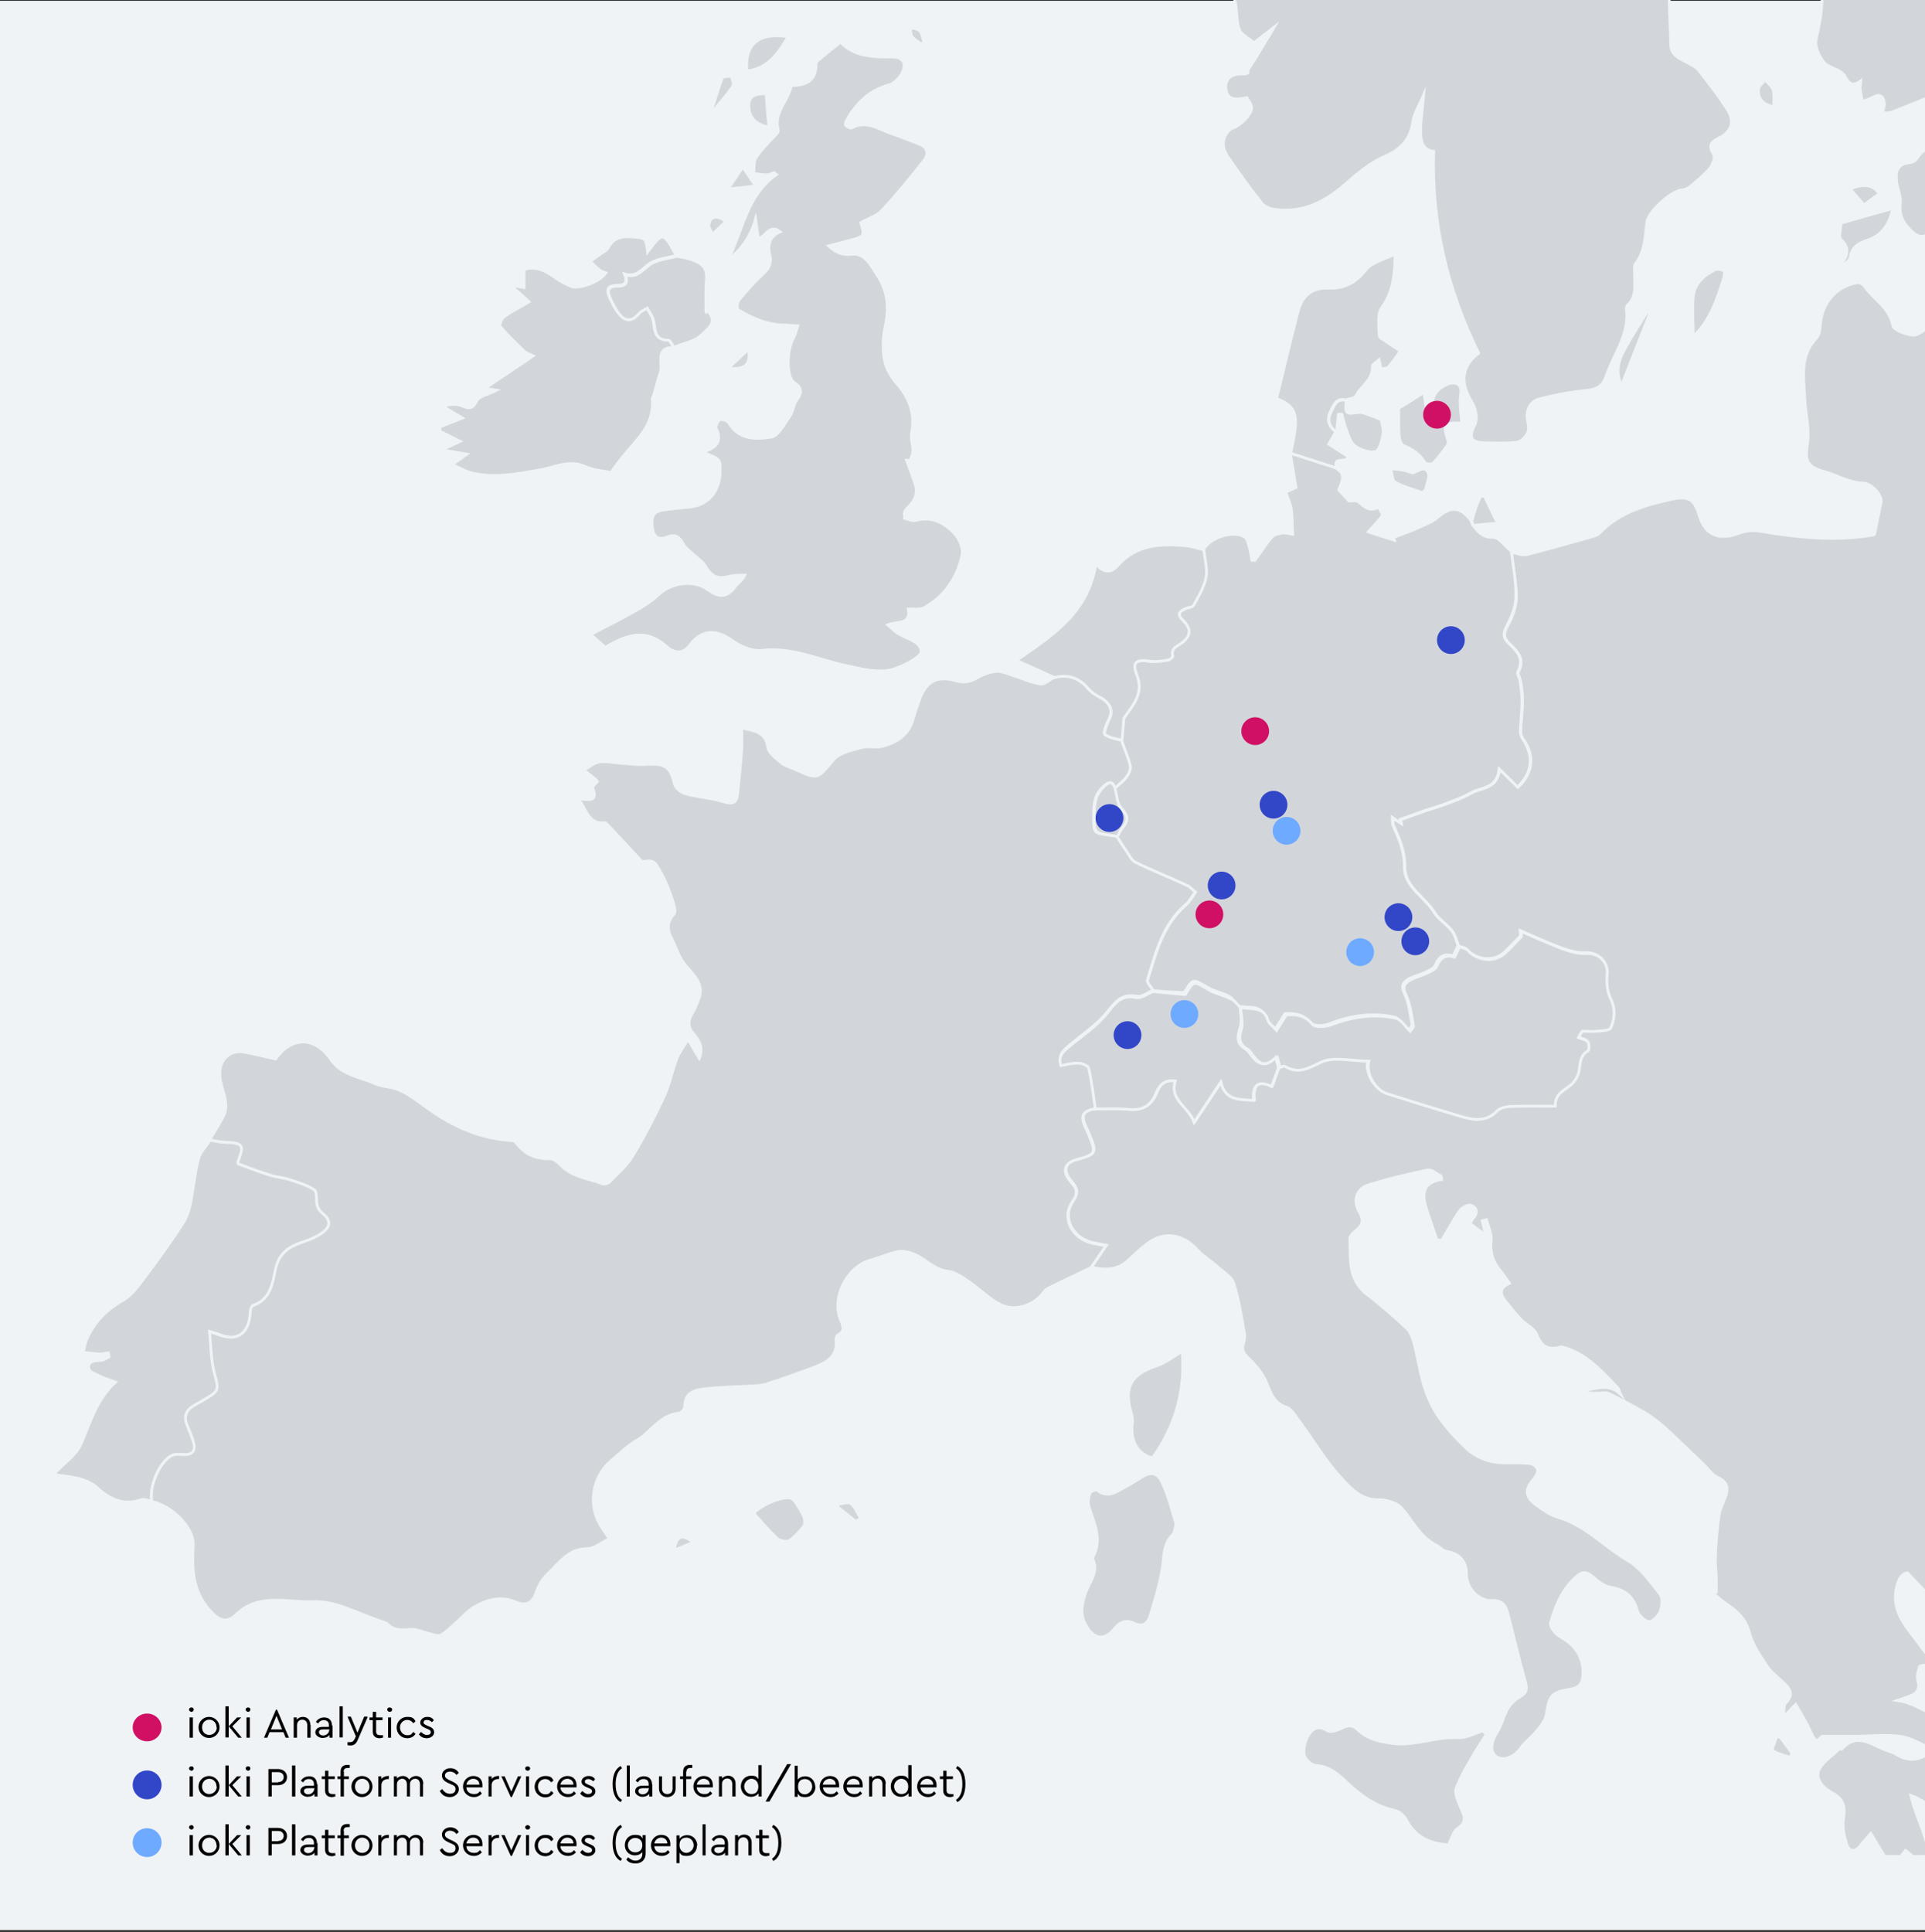 <?xml version="1.0" encoding="UTF-8"?>
<svg id="Ebene_1" xmlns="http://www.w3.org/2000/svg" xmlns:xlink="http://www.w3.org/1999/xlink" version="1.1" viewBox="0 0 693.5 696">
  <rect x="0" y="0" width="693.5" height="696" fill="#333333" stroke="none"/>
  <!-- Generator: Adobe Illustrator 29.1.0, SVG Export Plug-In . SVG Version: 2.1.0 Build 142)  -->
  <defs>
    <style>
      .st0 {
        fill: none;
      }

      .st1 {
        fill: #3246c8;
      }

      .st2 {
        fill: #6eaaff;
      }

      .st3 {
        fill: #f0f3f5;
      }

      .st4 {
        fill: #d2d6db;
        stroke: #f0f3f5;
        stroke-miterlimit: 10;
      }

      .st5 {
        fill: #d11064;
      }

      .st6 {
        fill: #d01064;
      }

      .st7 {
        clip-path: url(#clippath);
      }
    </style>
    <clipPath id="clippath">
      <rect class="st0" x="-1" y="-26.7" width="695" height="695"/>
    </clipPath>
  </defs>
  <g>
    <rect id="SVGID" class="st3" x="-1" y=".3" width="695" height="695"/>
    <g class="st7">
      <g>
        <path class="st4" d="M54.7,540.8c-1.3-.2-2.7-.9-3.8-.5-6.2,2.1-11.1,0-15.6-4.1-4.2-3.9-9.9-4.1-15.3-4.9v-.9c3.1-3.3,7.3-6.1,9.1-10,3.4-7.7,5.4-15.9,12.5-22.5-2.5-.9-4.2-1.4-5.8-2.2-1.4-.7-3.6-1.5-3.8-2.6-.5-2.2,1.3-3,3.6-3s2.5-.9,3.7-1.3c0-.5-.2-.9-.3-1.4-1,.1-2,.4-2.9.4-2-.1-4.1-.4-6.1-.6.4-1.6.6-3.4,1.3-4.9,2.7-6,6.9-10.4,12.9-13.8,4-2.3,6.8-6.9,9.8-10.8,4.2-5.6,8.3-11.4,12.1-17.3,1.3-2,2-4.5,2.5-6.8,1.1-5.3,1.5-10.8,2.9-16.1.6-2.5,2.8-4.5,4.2-6.8,1.8.3,3.6.8,5.5.8,6.5.2,7.1,1,4.7,7,0,.2,0,.5.2.8,3.8,1.4,7.5,2.8,11.3,4,2.4.7,4.9.9,7.3,1.7,3,1,6.3,1.9,8.8,3.7,1.1.8.6,3.7,1,5.6.2.9.9,2,1.7,2.6,3,2.4,3.4,4.5.4,7-1.9,1.6-4.4,2.7-6.9,3.4-5.2,1.6-9,3.9-10.3,10.1-1,4.9-1.9,10.8-8.1,12.9-.6.2-.9,1.9-1,3-.5,7.2-4.7,10.1-11.3,7.5-.9-.4-1.8-.6-3.3-1.1.5,5.1.5,9.9,1.6,14.4,1.8,7,2.1,6.9-4,10.4-1,.6-2,1.1-3,1.7-2.9,1.7-4,4-2.7,7.2.8,2,1.7,4,2.3,6.1.9,3.1-.2,4.7-3.7,4.5-1.4,0-3-.2-4.2.4-4.6,2.2-8.3,11.1-7.3,16.4h0Z"/>
        <path class="st4" d="M544.8,199c1.7.3,3.5,1.2,5.1.8,7.3-1.8,14.5-3.9,21.7-5.9,1.6-.5,3.6-.8,4.7-1.9,7.2-7.5,16.5-10.1,26.2-12.2,5.8-1.2,7.9,0,9.6,5.7,2.1,7.2,7,9.3,14.1,6.7,2.3-.9,5-1.3,7.4-.9,13.2,2.2,26.3,3.7,39.6,1.7,1.1-.2,2.2-.4,2.1-.4.9-4.4,1.6-8,2.4-11.7.5-2.4-3.5-6.9-6.6-6.9-5.2-.1-9.5-3-14.2-4.2-7-1.9-6.4-5.1-5.7-10.5.7-5-.8-10.3-1-15.4-.3-7.7-2-15.6,4.2-22.1,1-1.1,1.3-3.2,1.4-4.8.5-7.8,5.8-14,13.4-15.2.7,0,2,.5,2.4,1.2,3.2,4.8,9,7.6,10.3,14.2.3,1.7,4.6,3.3,7.2,3.5,3.1.3,8-5.1,8.3-8.4.2-2.9-.2-5.8,0-8.7.2-5.7.6-11.4.8-17.2,0-1.2-.3-2.3-.4-3.5-1,.3-2.2.4-2.9,1-2.4,2.5-4.8.7-6.2-.6-2.6-2.5-4.7-5.5-4.1-9.8.3-2.5-.9-5.2-1.3-7.8-.5-3.6,0-6.6,4.6-7.1.9,0,2.1-.6,2.6-1.4,3.2-5.1,8.4-5.4,13.6-6,3.3-.4,6.4-2.4,9.7-2.7,3.6-.4,7.7-.5,10.9.8,5.7,2.2,11.3,1.2,17,1.2s2,.5,3,.8c-.3.9-.7,1.8-1,2.7-.9,2.2-1.6,4.6-2.9,6.6-7.6,11.4-1.2,21.6,2.3,31.5-1.7,3.2-3.4,6.3-4.9,9.3,2.1,1.8,4.2,3,5.3,4.8,1.2,1.9,2,4.3,2.2,6.5.3,3.1.4,5.8,2.2,8.8,2.9,4.9,7.3,9.6,6.1,16.2,0,.6.3,1.7.7,1.9,3.4,1.1,6.9,3.1,10.1,2.7,6.6-.9,6.8-1.3,8.7,5,0,.4.6.6.8.9.3,0,.7.1.9,0,6.4-5.2,12.4-5.3,18.3.9.7.7,2.4,1.3,2.3,1.7-.8,5.6,4.4,10.3,2.1,16.2-.5,1.4,0,4.6,1.1,5.1,5,2.3,4.1,7.1,5.2,11,.3,1.1,0,2.3,0,3.5v187.4c0,8.6-.7,17.2-.6,25.7,0,13.1.4,26.3.7,39.4,0,3.3-1.3,5.8-3,8.6-2.9,4.9-7.5,9.4-5.9,16.4,1.1,5,.8,10.3.6,15.5,0,1.4-2,3.6-3.4,4-5.7,1.6-7.8,3.7-8.2,9.6v.4c1,6-.6,10.9-5.6,14.6-.2.2-.4.5-.4.7,0,.3,0,.6,0-.3,3.6,4.4,6.7,8.1,9.8,11.8-4.7,3.9-7.1,4-11.8,1.1-.9-.6-2.3-1.1-3.2-.7-6.2,2.3-12.2,5.1-16.9,10.6,1.6,1.1,3,1.8,4.1,2.8,3.1,2.5,2.8,6.2,0,8.9s-2.3,3.7-2.9,5.7c-1,2.9-1.6,5.9-2.2,8.6-7.4-1.2-13.9-2.3-20.4-3.1-1.7-.2-3.6.7-5.4,1-1.6.3-3.6,1.2-4.9.6-3.3-1.4-5.6-.4-7.7,1.9-2,2.1-4,3.3-7.2,2.8-2.5-.4-4.6,1-2.5,3.8,1.7,2.3,4,4.3,6.1,6.2,1.6,1.4,3.5,2.6,5.2,3.9-.2.3-.4.6-.7.9-2.3-1.2-4.6-2.5-7.1-3.4-1-.4-2.3.3-3.5.5.4,1,.6,2.1,1.1,3.1,1,1.7,2.1,3.2,3.2,4.8-.3.2-.6.4-.9.6-3.2-2.4-6.4-4.9-9.7-7.3-.6.5-1.1,1-1.7,1.6,1.4,2.2,2.7,4.4,4.1,6.7-.3.3-.6.6-.9.8-4.8-5.2-9.7-10.3-15.2-16.2-1.9.2-3.1,1.9-3.9,5-2.3,9.7,4.5,15.4,9.1,22.1,1.3,1.9,3,3.5,4.5,5.3,1.9,2.4,1.2,4.2-1,5.5-.8-1.6-1.3-3.2-2.2-4.5-.2-.2-2.1,0-2.2.5-.4,1.5-1,3.3-.6,4.7.8,3,0,4.8-2.8,5.8-1.2.4-2.4.9-4.5,1.6,7.9,1.1,13.3,7,20.4,7.8.2-.5.5-1.1.7-1.6-3.9-3-7.8-5.9-11.6-8.8,2.5-2.6,5.8-3,8.3,0,2.8,3.4,6.2,5.1,10.3,5.6,4,.6,6.1,3,6.5,6.9.4,3,1.4,5.5,4.5,6.8,1.1.5,1.9,1.9,2.8,2.8-.6.5-1.3,1.4-1.9,1.4-1.6-.2-3.6-.5-4.6-1.5s-1.9-3.5-2.9-5.3c-2-3.8-5.2-3.8-9.2-3,3.1,2.3,6.5,8,7.3,11.7.4,1.5.8,3,.4,5.6-1.7-.8-3.4-1.8-5.1-2.5-3.1-1.2-6.3-2.8-9.5-3.2-1.6-.2-3.5,1.9-5.2,2.9,1.1,1.9,2.3,3.8,3.5,5.7.2.3.9,0,1.2.4,1.2,1.1,2.4,2.2,3.6,3.3-.9.8-1.6,2.2-2.7,2.4-1.7.4-3.8.5-5.4,0-2.2-.8-4.1-2.4-6.6-3.2,2.1,9.3,7.7,17.2,6.7,27.6-1.6-1.6-3.2-3.1-4.8-4.6-1.2-1.1-2.5-2.1-3.8-3.2-1.3,1.6-2.6,3.1-3.7,4.8-.5.7-.4,1.8-.6,2.8-2.6-4.4-5.1-8.6-8.2-13.7-1.7,1.9-2.8,3.1-3.7,4.3-1.9,2.5-4.1,2.5-5-.4-.9-2.8-1.6-6-1.2-8.8.7-4.9.2-7.5-4.3-9.9-3.3-1.8-5.7-4.8-4.6-7.8,1-2.9,4.5-5,7-7.5s1,0,1.2-.2c6.1-6.9,11.6-.8,17.3.7,1.1.3,2.1.9,3.1,1.5,4.3,2.3,8.4,1.7,12.1-1.7,0-.3,0-.7-.2-.8-3.7-1.6-7.3-3.9-11.1-4.4-5.5-.7-11.1,0-16.7,0s-6.8,0-11.5,0c-2.2,2.2-2.4,2-4.3-2.1-1.4-3.1-3.2-6-5.2-9.4-1.4,1.4-2.4,2.5-3.3,3.5-.4,0-.7-.2-1.1-.3.3-1.3,0-3,.9-3.8,2.4-2.5,1.9-4.5-.3-6.7-2.2-2.1-4.8-4-6.5-6.5-2.5-3.8-5.3-7.8-6.4-12.1-1.3-5.1-4.5-7.8-8.4-10.4-1.6-1.1-3.1-2.5-4.6-3.7.4-.2.7-.3,1.1-.5v-4.7c0-2.7-.5-5.5-.3-8.2.2-4.9.6-9.8,1.3-14.7.3-2.1,1.3-4.1,2.1-6.1,1.4-3.4,1.1-6-2.8-7.7-1.8-.8-3.1-2.8-4.6-4.3-4.4-4.2-8.7-8.4-13.1-12.5-2.3-2.1-4.8-4.2-7.5-5.9-4.6-2.7-9.3-5.2-14.1-7.5-.9-.4-2.2,0-3.4,0-2.5,0-5.1,0-7.6-.5,5.1-.3,10.4-3.9,15.5.8-.4-.8-.5-1.8-1.1-2.4-5.6-5.7-10.9-11.9-19-14.3-.5-.2-1.2-.4-1.7-.2-4.2,1.1-6.6,0-8.3-4.4-.8-2.3-3.9-3.6-5.8-5.6-1.9-2-3.6-4.2-5.3-6.3-2-2.4-3-4.8,1.2-6.7-1.3-1.8-2.3-3.4-3.5-4.8-2.7-3.2-3.5-6.7-3.1-10.9.2-2.3-1.1-4.8-1.7-7.2-.5.1-1,.3-1.5.4.3,1.3.6,2.5,1.2,5.1-2.5-1.8-4-2.9-5.6-4.1.6-1,.8-1.6,1.3-2.1,1.7-2,1-3.8-1-4.5-1-.3-3.1.8-3.9,1.8-2.4,3.4-4.4,7.2-6.6,10.8-.6,0-1.2-.1-1.7-.1-1.4-4.1-2.9-8.1-4.1-12.2-1.4-4.8-.7-8.7,5.8-9.6,0-.4-.2-.9-.3-1.3-1.6-.7-3.3-2.4-4.7-2.1-7.3,1.5-14.6,3.2-21.7,5.5-4.2,1.4-5.3,5.7-3,9.6,1.7,2.8,1.2,4.8-1.2,6.7-1,.8-2.3,2-2.2,3,.3,7.2-.8,14.8,6.3,20.1,4.9,3.7,9.6,7.9,14.1,12.1,1.4,1.3,2.2,3.4,2.7,5.3,1.4,5.3,2.1,10.8,3.8,16,1.2,3.8,2.9,7.5,5.2,10.8,2.8,4,6.2,7.7,9.7,11,3.9,3.7,8.8,5.4,14.2,5.4s5.8,0,8.7.2c1.1,0,2.6,1.2,2.9,2.1.3.9-.5,2.5-1.2,3.3-3.6,4-3.4,6.7,1.2,9.9,2.2,1.6,4.6,3.3,7.1,4,10,2.8,16.9,10.7,25.6,15.8,4.6,2.7,8,7.7,11.5,12.1,1,1.3.7,4.3,0,6.1-.6,1.6-2.8,3.8-4,3.7-1.6-.2-3.8-2.3-4.2-3.9-1.4-5.2-4.4-7.6-9.7-8.5-2.3-.4-4.6-2.2-6.5-3.9-2.1-1.8-3.7-1.8-5.7,0-5.2,4.4-7.6,10.5-9.4,16.7-.4,1.3,1.8,4.2,3.4,5,5.8,3.1,8.8,7.9,8.2,14.4-.3,2.7-1.5,4.1-4.3,4.5-7,1.1-7.8,2.3-8.8,9-.3,2.2-2.1,4.4-3.6,6.2-1.8,2.2-4.2,3.9-5.8,6.2-2.3,3.1-5.9,4.6-8.5,3-2.5-1.6-2.2-5.2.2-8.9,1.6-2.5,2.2-5.7,3.7-8.3,1-1.7,2.6-3.4,4.3-4.3,2.4-1.3,2.9-2.7,2.2-5.2-2.3-8.3-4.3-16.7-6.4-25-.8-2.9-2.1-4.8-5.7-4.6-4.9.2-9.3-4.6-9.2-9.6,0-4.5-2.5-7.4-7.1-8.1-1.4-.2-2.6-1.7-4-2.4-5.7-2.9-8.2-8.6-12.1-13.1-1.8-2.1-5.7-3.2-8.7-3.1-5.9,0-9.6-4-12.6-7.2-6.2-6.6-10.9-14.7-16.4-22.1-1.1-1.5-2.3-3.5-3.8-4-4.4-1.4-5.6-4.6-7.1-8.4-1.4-3.5-3.9-6.7-6.7-9.3-2-1.8-2.5-3.2-1.8-5.5.3-1,.5-2,.4-3-1.1-6.2-2-12.5-3.9-18.4-.7-2.4-3.7-4.1-5.8-6-2.4-2.2-5.4-3.9-7.5-6.3-5.1-5.6-11.9-6.6-17.9-2.1-2.4,1.8-4.6,3.9-6.7,5.9-3.9,3.7-8.5,3.8-13.4,2.6,1.6-2.4,3.3-4.8,5.4-7.9-2.1-.4-3.4-.6-4.7-.9-7.5-1.6-11.4-9.1-7.4-14.9,1.8-2.7,2.1-4.3-.3-7-3.5-4-2.6-7,1.7-8.2,7.3-2,7.4-2.2,4.4-9.3-.3-.8-.7-1.6-1.1-2.4-1.9-4.2-1-5.9,3.7-6.7,4.1,0,8.2-.1,12.3.2,4.7.4,7.7-1.3,9.5-5.7,1.1-2.8,2.8-5,7-4.6-2.2,6.9,4.9,9.4,6.8,14.9,3.1-4.7,6.1-9.1,9.6-14.5,1.6,6.8,6.8,6.2,11.8,6.6-.5-5,1.4-7.5,6.5-5,.9-2.6,1.7-4.7,2.5-6.8.5-.2,1.3-.7,1.6-.5,4.7,2.8,8.1,1.1,12.8-1.3,4.7-2.4,11.6-.5,17.5-.5-1.2,4.1,2.2,10.3,6.6,11.7,9.2,2.9,18.4,5.8,27.7,8.5,4.3,1.3,8.5,1.5,12-2.3,1-1.1,3.1-1.6,4.7-1.6,5.4-.2,10.7-.1,16.2-.1-.2-4.6,3.4-5.6,5.8-7.8,1.3-1.1,2.3-2.9,2.7-4.6.6-2.8.2-5.8,3.3-7.5.5-.3.6-2.6,0-3.2-.8-.9-2.3-1.1-3.5-1.6.5-.8,1-1.5,1.4-2.3,1.8,0,3.5.1,5.3,0,1.8-.2,4.6-.2,5-1.2,1.5-3.3,1.9-6.7,0-10.4-1.3-2.6-1.6-6-1.3-9,.4-4.4-3.1-7.7-7.6-7.4-2.9.2-6-.8-8.8-1.8-5-1.8-9.8-4.1-14.7-6.2,0,.6.2,1.2.2,1.9-2,2-3.8,4.1-5.9,6-3.8,3.5-10,2.8-13.5-1.1-.6-.7-1.9-.8-2.9-1.2-.8-1.8-1.2-3.9-2.3-5.4-1.9-2.4-4.9-4.2-6.4-6.7-3.5-5.6-10.8-9.1-10.7-16.5.1-5.6-2-10.2-4.1-14.9-.3-.6-.1-1.3-.2-2.7,1.4.9,2.2,1.5,3.1,2.1-.1-.5-.2-.9-.3-1.4,3.1-1.1,6.1-2.2,9.2-3.3,2.1-.7,4.4-1.3,6.5-2.1,3.3-1.3,6.8-2.4,9.8-4.2,3.5-2.1,9.2-1.1,10.2-8.6,2.7,2.6,4.6,4.6,6.6,6.5,5.4-5.1,6.1-11.4,1.8-17.4-.5-.7-.9-1.6-.8-2.4,0-3.8.6-7.5.6-11.3s-.4-4.8-.7-7.2c-.2-1.1-1.2-2.5-.8-3.2,2.6-4.8-.5-7.6-3.4-10.4-2.2-2.1-1.8-3.9-.4-6.4,1.7-3.1,3.1-6.8,3.1-10.3,0-4.8-1.2-10.3-1.8-15.7h0Z"/>
        <path class="st4" d="M620.3-210.6c1.8-.3,3.6-.7,6-1.2-1.2-2.4-2.4-5.2-3.9-8.3,6.7-.9,13.1-1.7,20.1-2.6.2,1.2.5,3.3.7,5.4,1.5-6.6,6.2-8.7,12.1-9.2.6,0,1.6-.8,1.6-1.1,0-.7-.5-1.5-1.1-2-1.2-1.1-2.6-2-3.7-3.4,6.9,0,14.1-2.2,19.3,5.3-2.4-7.9,2.8-10.9,6.7-15,2.4-2.5,3.3-6.4,4.8-9.4h9.8c-2.6,6.9-7.9,12.6-4.6,20.4,3.9-7.5,7.6-14.4,11.2-21.3.6.2,1.1.4,1.7.5v11.1c4.7-.4,5.5-1.7,5.2-5.6-.2-2.9,0-5.9.9-8.6.3-1,2.9-1.9,4.4-1.9s3.5.8,4.9,1.9c.4.3-.2,2.7-.9,3.7-2.6,3.8-2.7,3.7.9,8.7.9-2.2,1.7-3.9,2.3-5.7,1.9-5.5,3.8-6,8-2.1.7.7,1.9,1.7,2.5,1.5,3.7-1.4,6.1,1.7,9,2.7,4.4,1.5,4.4,3.9,1.2,7.1-3.5,3.6-7.3,5.4-12.3,4.7-.6-.1-1.2.1-1.7.2-.2.1-.4.4,0,.1,2.6,2.3,5,4.8,7.7,6.8.8.6,2.4.1,3.6,0,1.6-.1,3.7-1.1,4.6-.4,1.4,1,1.9,3.1,2.8,4.8-1.5.3-3,.7-4.6.9-.5.1-1.1-.3-1-.3-3.8,4.8-7.3,9.2-10.9,13.7-.6.8-1.8,1.6-1.8,2.3.2,5.6.3,11.2,1.2,16.7.3,1.7,2.5,3.6,4.3,4.4,11,4.9,13.1,13.4,7.8,21.1-4,5.8-3.6,10.9.9,16.5,3,3.8,5.1,8.4,7.3,12.7,2.2,4.2,4.1,8.1,1.2,13.4-1.6,2.9-.5,7.3-.5,11s.3,2.9,0,4.2c-.5,3.3,0,6,3.2,7.7.9.5,2.1,1.7,2,2.5-.2,4.4,2.3,7.3,5.3,10,4.4,4,1.5,8.3-.3,11.9-1.4,2.8-1.2,4.5,1.1,6.3,2.5,2,4.8,4.3,7.5,5.9,10.7,6.5,12.9,15,6.6,25.9-4.8,8.4-9.1,17.1-14.3,25.2-6.3,9.6-13.4,18.7-20.2,27.9-.8,1.1-2.3,2.6-3.4,2.5-5.6-.5-9.8,2.9-14.5,4.9-7.6,3.2-15.1,6.6-22.6,9.8-5.5,2.3-11,4.5-16.6,6.7-1,.4-2.1.3-3.6.5.3-1.6.8-2.7.6-3.8-.3-2.4-1.6-3.3-4-2-1.3.7-2.6,1.1-3.9,1.6-.3-1.6-.6-3.2-.8-4.8,0-.7.2-1.4.3-2.7-3.2,2.3-4.3,1-5.8-1.7-1-1.8-3.9-2.7-6-3.7-2.4-1.2-4.9-6.7-4.4-9.2,2.2-9.3,3.5-18.5.3-28-1.9-5.7-2.5-12-3-18.1-.2-2.6,1.3-5.5,2.2-8.2.6-1.8,1.7-3.4,1.9-5.2.3-3.7,2.3-5.7,5.8-5.8,3.1,0,4.7-1.1,5.2-4.4.3-1.8,1.8-3.4,2.9-5.1.3-.5,1.1-.8,1.2-1.2.9-6.3,6.9-7.8,10.7-11.4.9-.9,2.4-2,2.3-3-.5-6.3,4.8-10,6.8-15.1.9-2.2,4-3.9,6.4-5.1,2.2-1.1,3.1-2.1,2.7-4.6-.6-3.5-.6-7.2-1.4-10.7-.5-2.1-1.7-4.4-3.4-5.6-2.7-2-5.9-3.7-9.1-4.8-1.8-.6-4.1.7-6.2.9-3.1.3-6.2.6-9.3.6-2.6,0-4.1.2-5.1,3.2-1,2.7-3.6,4.7-5.3,7.1-1.2,1.8-2.3,3.8-3.1,5.8-1,2.2-1.4,4.8-2.5,6.9-2,3.6-2.4,6.8-.2,10.6.8,1.4.6,4,0,5.6-1.6,3.8-4.4,7.2-5.6,11.1-2.2,7.5-8.3,10.3-14.4,13-2.6,1.2-4.9,2.2-5.8,5.2-.2.8-.8,1.8-1.5,2.1-8.8,3.4-9.9,13-15.5,18.9-2.9,3.1-6.3,5.3-4.9,10.6.6,2.2-1.2,4.9-1.6,7.4-.4,2.4,1,5.2-2.5,6.5-.6.3-1,2.1-.9,3.2,0,6.3.5,12.6.6,19,0,3.8,2.8,5,5.5,6.4,1.6.9,3.5,1.7,4.6,3.1,3.6,4.5,7.1,9.1,10.2,13.9,2.9,4.5,1.7,8.2-3.1,10.5-2.7,1.3-3.7,2.7-1.8,5.7.7,1-.2,3.7-1.2,5-2,2.5-4.6,4.5-7.1,6.6-.8.7-1.9,1.3-2.9,1.3-3.9.2-12.3,7.8-12.8,11.6-.6,5.2-.7,10.6-4.1,15.1-.7.9-.2,2.8-.3,4.2,0,3.7.7,7.6-2.5,10.6-.3.3-.6.8-.5,1.2,1.3,9.3-4.6,16.4-7.3,24.5-1.2,3.5-3.4,4.7-7.1,5.1-5.6.5-11.3,1.6-16.8,3-3.2.8-4.8,3.5-4.5,7,.2,1.7.8,3.7.2,5.1-.7,1.5-2.4,3.3-3.9,3.5-3.8.5-7.7.3-11.6.2-5-.1-5.9-1.8-3.7-6.2.7-1.3.8-3,.5-4.5-.2-1.5-.9-3.1-1.7-4.4-3.9-6.5-3.6-12.3,2.7-17.2-11.3-23-17-46.9-16.2-72.7-4.2-.3-4.7-4-4.7-7.6s.7-8,1.1-12.7c-1.5,3.6-3.5,6.6-3.9,9.7-.9,6.4-4.4,9.9-10,12.4-5.2,2.2-9.9,6.1-14.2,9.9-7.5,6.6-15.6,10.7-25.9,9.2-1.6-.2-3.5-1.1-4.4-2.3-4.3-5.4-8.3-11-12.2-16.7-1.8-2.6-2.3-5.7-.3-8.5.5-.8,1.4-1.6,2.2-1.8,2.7-.8,7-5.1,6.7-7.5-.1-1.2-1.1-2.3-1.7-3.4-3.2.6-6.7,1.3-7.5-2.7-.6-3.4,1.2-5.8,5.2-5.8s2.3-.8,2.8-1.6c3.2-4.9,6.1-9.9,9.4-15.4-2.6,2-4.9,3.8-7.3,5.7-1.6-1.3-3.4-2.3-4.7-3.7-.7-.8-1-2.2-1.2-3.4-.5-3.1-.3-6.4-1.4-9.2-1.2-3.1-.3-4,2.5-4.2-2.1-5.4-1.2-6.4,4.4-5.8,3.1.3,6.2.1,9.4-.8-5-.6-10-1.1-15.9-1.8,1.8-2.5,3.7-4.1,4.4-6.2,1-2.7.8-5.8,1.6-8.6.7-2.7,1.9-5.2,2.9-7.8,1.4-3.2,4.6-3,7.3-3.7,4.3-1.1,8.6-2.3,13.2-3.6-1.8-1.9-2.8-3-3.8-4,1.6-.7,3.3-2.2,4.8-2,3.4.5,6.8,1.9,11.4,3.3-1.3-1.9-2.2-3.3-3.1-4.7-1-1.5-2-3.1-2.9-4.6,1.8-.3,3.6-1,5.3-.8,2.9.2,5.8,1,9.1,1.6.2-1.6.5-4.1.8-6.5-.3-.4-.6-.7-.9-1.1,3.7-1,7.3-2,11-3,1-.3,2.1-.2,2.9-.6,4.5-2.1,7.9-1.2,10.3,2.9h5.6c.7,0,2-.2,2-.5.4-4,4.2-5.2,7-7.2-.2-.3-.5-.6-.7-.9-2.8,1.2-5.7,2.3-8.5,3.7-4.1,2.1-5.6-.8-7.6-3.4-2.2-2.7.2-3.7,1.6-5.2,3.4-3.9,6.6-8,10.1-11.8,1-1.1,2.5-2.4,3.8-2.5,4.5-.5,7.2-3.4,10-6.3-2.5-1.1-4.6-2-6.6-3.2-.3-.2,0-1.4,0-2.9,1.6,1.2,2.6,1.8,3.5,2.5,3.1-1.5,6.3-2.9,9.3-4.6,2.5-1.4,4.9-3,2.1-6.3-.5-.6-.4-2.3,0-3,2.4-3.6,5.2-7,7.6-10.6,1.5-2.3,2.4-5,3.9-7.4.8-1.4,2.2-2.5,3.4-3.7-1.5-2.2.5-8.5,3.2-11.2,4.7-4.9,10.9-8.4,13.7-15.1.8-1.9,3.1-3.5,5-4.3,2.7-1.1,2.4-2.4,1.3-4.3-.8-1.3-1.4-2.8-2.1-4.1,1.4-.4,2.9-.8,4.3-1.2.6-.2,1.1-.3.9-1.4,1-1.3,2.2-3.7,3.1-3.6,2,.3,3.8,1.8,6.2,3,0-.6,0-2.3,0-3.9-.3-3.4.9-5.2,4.6-5.2s4.2-.4,6.3-1.3c-3.8-2.3-8.5,2.7-11.5-1-6.5,2-12.9,4-19.8,6.1,0-3.7,2.2-4.9,4.5-6,2.1-1,4.3-1.9,6.9-3.1-2.8-1.8-4.7-3.1-7.8-5.1,2.9-1.3,5.2-2.4,7.8-3.7.7,2.1,1.1,3.4,1.8,5.3,1-2,1.8-3.6,3.3-6.5,1.2,2.7,2.1,4.5,3.1,6.7.8-1.2,1.6-2.2,2.8-4,1,2.1,1.8,3.8,2.9,5.9,3-1.3,7.4-.6,7.4-6.5s2.9-3,4.1-4.8c1.2-1.2,1.9-3.2,2.7-5.1h0Z"/>
        <path class="st4" d="M394.7,399.4c-4.7.8-5.6,2.5-3.7,6.7.4.8.7,1.6,1.1,2.4,2.9,7.1,2.9,7.3-4.4,9.3-4.3,1.2-5.3,4.2-1.7,8.2,2.4,2.7,2.1,4.3.3,7-4,5.8-.1,13.3,7.4,14.9,1.3.3,2.7.5,4.7.9-2.1,3.1-3.7,5.5-5.4,7.9-5.1,2.4-10.1,4.8-15.2,7.3-.9.4-1.6,1.2-2.2,2-3.3,4.3-10,6.5-15.1,4-4-2-7.3-5.4-11-8-2.4-1.6-5.1-3.7-7.9-4-5.3-.5-8.3-4.8-12.8-6.4-1.7-.6-3.7-1.1-5.4-.7-3.4.7-6.5,2.2-9.9,3.1-8.3,2.3-14,13.3-10.7,21.4.9,2.2,1.8,4-.9,5.5-.5.3-.8,1.3-.7,1.9.6,6.5-4.1,8.3-8.8,10.1-5.4,2-10.8,3.9-16.3,5.7-1.6.5-3.4.6-5.1.7-5.6.3-11.3.4-16.8,1-3.7.4-7.6,1.2-7.5,6.5,0,.8-1.3,2.2-2.1,2.3-6.9.6-10.1,6.9-15.4,9.9-3.3,1.9-6.1,4.8-9.1,7.3-6.9,5.8-8.4,16.3-3.4,23.8.8,1.2,1.6,2.4,2.8,4.2-2.8,1.4-5.4,3.6-7.9,3.6-7,0-10.2,5.3-14.4,9.2-1.8,1.7-3.2,4.2-4,6.5-1.3,3.9-3.7,5.1-7.2,3.6-5.5-2.4-10.5-1-15.3,1.8-2.2,1.3-3.9,3.3-5.8,5-2,1.8-3.9,3.8-6.2,5.1-.9.5-2.7-.3-4-.6-2.3-.5-4.5-1.7-6.7-1.5-3,.2-5.7.6-8.1-1.7-.5-.5-1.2-.8-1.9-1-8.5-2.7-17.1-7.8-25.4-7.3-9,.4-19.3-3.3-27.5,4.6-3.6,3.5-6.4,2.1-9.8-1.8-5.9-6.8-6.2-14.7-5.7-23,.4-6.2-7.1-14.1-14.9-15.9-1-5.3,2.7-14.2,7.1-16.5,1.1-.6,2.8-.5,4.2-.4,3.4.2,4.6-1.4,3.7-4.5-.6-2.1-1.5-4.1-2.3-6.1-1.4-3.3-.2-5.6,2.7-7.2,1-.6,2-1.1,3-1.7,6.1-3.6,5.8-3.5,4-10.4-1.1-4.5-1.1-9.3-1.6-14.4,1.5.5,2.4.8,3.3,1.1,6.5,2.6,10.8-.3,11.3-7.5,0-1,.4-2.8,1-3,6.3-2.1,7.1-8,8.1-12.9,1.3-6.2,5.1-8.4,10.3-10.1,2.4-.8,4.9-1.9,6.9-3.4,3-2.4,2.6-4.6-.4-7-.8-.6-1.4-1.6-1.7-2.6-.5-1.9,0-4.8-1-5.6-2.6-1.8-5.8-2.7-8.8-3.7-2.4-.8-4.9-.9-7.3-1.7-3.8-1.2-7.5-2.6-11.3-4,0-.2-.3-.6-.2-.8,2.4-6,1.9-6.8-4.7-7-1.8-.1-3.7-.6-5.5-.8,1.6-2.7,3.3-5.4,4.8-8.2,2.8-5.1-.8-10-1.1-14.9-.4-5.3,3.2-9.6,8.8-8.6,3.8.7,7.6,1.7,11.3,2.5,5.7-8.2,14.2-8.2,19.9.2,3.9,5.7,10.5,6.2,16,8.7,2.7,1.2,6,1.1,8.7,2.3,3.2,1.4,6.1,3.6,9,5.7,9.1,6.8,19,11.5,30.5,12.4.8.1,2,.1,2.4.7,3.1,4.2,7,6.1,12.3,5.9,1.2,0,2.7,1.1,3.7,2.1,4.1,4.5,9.9,4.9,15.1,6.9.7.3,2.2,0,2.7-.6,2.9-3,6.2-5.8,8.3-9.3,4.2-6.9,7.9-14.1,11.3-21.4,2-4.3,2.9-9.1,4.6-13.6.8-2.2,2.4-4.2,4.1-7.1,1.5,2.7,2.6,4.6,4,6.9,1.6-3.8,0-6.5-2-8.8-2.2-2.5-2.1-4.8-.5-7.4,1-1.6,1.6-3.4,2.3-5.1,2.3-6-2.4-9.1-5.3-13-1.9-2.5-2.8-5.7-4.3-8.6-1.6-3.2-2.1-6,.7-9.1.9-.9-.2-4-.8-5.9-1-3-2.2-5.9-3.7-8.7-2.4-4.7-3-4.9-7-4.3-4.5-4.8-8.5-9.2-12.6-13.5-.2-.2-.5-.5-.7-.5-6.2.7-6.6-5-9.7-8.6,3.3.1,7.4,1.6,5.2-4.1-.2-.4,1.1-1.4,1.7-2.1-.2-.3-.3-.6-.5-.8-1.4-1.1-2.9-2.2-4.4-3.4,1.9-1,3.6-2.6,5.6-2.9,2.3-.4,4.9.2,7.3.4,3,.2,5.9.6,8.9.5,5.5-.2,9.3-.7,10.8,6.8.3,1.5,2.3,3.3,3.9,3.7,4.5,1.3,9.4,1.5,13.8,2.9,3.2,1,4.8.6,5.1-2.7.6-5.2,1.1-10.5,1.5-15.8.2-2.5,0-5.1,0-8.1,4.5,1.2,8.5,1.2,9.4,6.9.3,2.2,3.1,4.2,5.1,5.9,1.4,1.1,3.4,1.5,5.1,2.3,7.9,3.7,7.8,3.2,13.4-3.5,2.1-2.6,6.6-3.5,10.2-4.5,2.3-.7,5,.2,7.3-.4,5.3-1.3,9.6-4,11.2-9.7.7-2.4,1.5-4.7,2.3-7,2.4-6.7,6.2-8.9,13.1-7,2.8.8,4.8.6,7.3-.8,2.1-1.2,4.5-2.2,6.9-2.5,1.8-.3,3.7.5,5.5,1.1,3.6,1.1,7.1,2.8,10.8,3.4,1.5.3,3.3-1.5,5-2.4,4.6-1.3,8.8.1,11.9,3.7,1.1,1.3,2.7,2.5,4.3,3.3,4,2,5.2,5,3.4,8.3-.9,1.6-2,4.8-1.4,5.2,1.6,1.3,4,1.5,6.1,2.1,1.1,3.1,2.4,6.1,3.2,9.2.3,1.2-.6,3-1.4,4.1-1.2,1.6-2.8,2.8-4.3,4.1-.9-2.9-2.3-2.3-4.1-.7-3.7,3.4-3.5,7.5-3.5,12.1s.7,4.7,3.7,5.1c1.6.2,3.1.5,4.7.7,1.1,1.7,2.2,3.5,3.4,5.2,1,1.4,1.8,3.3,3.2,4,6.2,3,12.5,5.6,18.7,8.4,1.1.5,1.9,1.5,3,2.4-1,1.4-1.7,2.5-2.4,3.5-.4.6-1,1-1.5,1.5-8,7.1-10.5,17.1-13.4,26.8-.3.9,1.3,2.5,2.1,3.7-2,.8-4.1,2.6-5.9,2.2-5.2-1-7.4,1.5-10.4,5.3-3.8,4.8-9.2,8.4-14,12.4-2.2,1.8-4,3.6-2.9,6.8,2.2-.3,4.2-1,6.1-.9,1.4.1,3.7.9,3.9,1.8,1.2,5.2,1.7,10.2,2.4,15.1h0Z"/>
        <path class="st4" d="M415.5,356.9c-.7-1.3-2.3-2.8-2.1-3.7,3-9.7,5.4-19.6,13.4-26.8.5-.5,1.1-1,1.5-1.5.8-1,1.5-2.1,2.4-3.5-1.1-.9-1.9-1.9-3-2.4-6.2-2.9-12.6-5.4-18.7-8.4-1.4-.7-2.2-2.6-3.2-4-1.2-1.7-2.3-3.5-3.4-5.2.6-1,1-2.1,1.7-3,2.3-2.6,2.2-4.6-.4-7.2-1.5-1.6-1.5-4.7-2.2-7.1,1.5-1.4,3.1-2.5,4.3-4.1.8-1.1,1.7-2.9,1.4-4.1-.7-3.1-2.1-6.1-3.2-9.2.2-2.6.5-5.2.7-8,3-4.5,7.3-8.6,4.7-15.5-1.8-4.7-.5-5.7,4.8-5,2.1.3,4.3-.1,6.4-.4.7-.1,1.8-1.2,1.7-1.5-.7-2.8,1.4-3.3,3-4.5,3.7-2.7,3.8-5.2.6-8.4-.6-.6-1.3-1.7-1.2-2.4.2-.7,1.3-1.3,2.1-1.7,1-.5,2.6-.4,3-1.2,1.7-3.3,3.8-6.6,4.5-10.1.6-3.1-.5-6.6-.8-9.9,2.3-4.5,11-7.3,15-4.6.9.7,1.2,2.4,1.6,3.7.4,1.5.6,3.1.9,4.6.4,0,.8.1,1.1.1,2-2.8,3.8-5.7,6-8.3.8-1,2.6-1.4,4-1.6,1.3-.2,2.7.4,3.6.5-.2-3.3-.1-6.2-.5-9-.2-1.8-1.1-3.5-2-6.3.6-.2,2.2-.9,3.7-1.6-.7-4.1-1.4-8.3-2.1-12.4,5.5,1.8,11,3.5,16.5,5.3,3.9,2.3,2,5.3,1,8,1.2,1.3,2.3,2.5,3.7,4,.7,0,2.5-.4,3.4.3,2.2,1.8,4.1,3.7,7.2,1.9.5,1.1,1.7,2.6,1.3,3.1-1.2,1.9-2.9,3.4-5,5.8,3.2,1,6.3,2,9.4,3-.1-.3-.2-.7-.3-1,3.1-1.2,6.2-2.2,9.2-3.6,2.3-1,4.8-2,6.7-3.6,4.8-4.1,8.1-4,12,1.1.2.5.4,1,.6,1.5,1.9,2.5,3.5,4.7,7.5,4.6,2.1,0,4.3,3.3,6.5,5,.6,5.4,1.7,10.9,1.6,16.3,0,3.5-1.5,7.2-3.1,10.3-1.4,2.6-1.8,4.3.4,6.4,2.9,2.8,6,5.6,3.4,10.4-.4.7.7,2.1.8,3.2.3,2.4.7,4.8.7,7.2,0,3.8-.5,7.5-.6,11.3,0,.8.4,1.7.8,2.4,4.2,6.1,3.6,12.4-1.8,17.4-1.9-1.9-3.9-3.8-6.6-6.5-.9,7.5-6.7,6.5-10.2,8.6-3,1.8-6.5,2.9-9.8,4.2-2.1.8-4.3,1.4-6.5,2.1-3.1,1.1-6.1,2.2-9.2,3.3.1.5.2.9.3,1.4-.9-.6-1.7-1.1-3.1-2.1.1,1.3-.1,2.1.2,2.7,2.1,4.8,4.2,9.4,4.1,14.9-.1,7.4,7.3,10.9,10.7,16.5,1.6,2.6,4.5,4.3,6.4,6.7,1.2,1.5,1.6,3.6,2.3,5.4-.6,1.1-1.1,2.3-1.8,3.7-3.3-1.1-5.1.2-6.4,3.3-.5,1.2-2.3,1.9-3.7,2.6s-3.8,1.3-5.6,2.2c-2.2,1.2-3.3,2.5-1.8,5.5,1.6,3.3,2,7.3,2.7,11.1.1.6-.9,1.4-1.2,2-2-1.8-3.4-4.3-5.2-4.7-7.9-1.7-15.7-.6-23.3,2.4-2,.8-5.7,1-6.7-.2-2.8-3.3-6-3.6-9.4-3.4-1.1,1.8-2.2,3.5-3.5,5.6-1.4-1.5-2.8-2.4-3.1-3.6-1.6-5.5-6.4-3.9-10-4.7-1.2-1.2-2.2-2.8-3.6-3.6-2.4-1.3-5.2-1.7-7.5-3.1-5.5-3.2-5.4-3.4-8.5,1.7-3.5.1-7.3-.3-11.2-.6h0Z"/>
        <path class="st4" d="M253.1,162.9c5.3-1.6,7.1-4.1,4.9-8.6-.3-.7.6-2.8,1.4-3.1s2.7.4,3.2,1.2c3.6,6.1,9.8,5.9,15.1,5.1,2.7-.4,5-4.9,7-7.8,1.1-1.6,1.1-4,2.3-5.5,1.9-2.6,2.1-4.3-.9-6.4-2.9-2-2.7-11.7-.3-15.9.8-1.4,1.1-3,1.6-4.5-1.5,0-3-.3-4.5-.3-6.3,0-11.8-2.4-17-5.5-.5-.3-.3-2.8.4-3.6,2.7-3.3,5.6-6.6,8.8-9.5,2.2-2,2.9-4.1,2.2-6.9-.8-3.4-.1-6.5,3.8-8.1-3.8-2.9-5,1.4-7.9,2.6-.3-2.3-.6-4.3-1-7.2-1.8,6.5-5.3,11.1-10,14.9,5.4-10.6,6.7-23.3,17.5-30.9-.3-.2-.6-.5-.8-.7-.9.3-1.8.8-2.7.8-1.6,0-3.1-.3-4.7-.5.3-2-.1-4.4.9-5.8,2-3,4.8-5.6,7.2-8.3.4-.4.9-1.1.8-1.5-1.9-6.3,3.6-10.4,4.7-16.1,5.1,0,9-1.6,8.9-7.8,0-.5.5-1.1.9-1.4,2.5-2.1,5-4.1,7.9-6.4,4.9,5.2,11.7,5.4,18.7,5.3,3.8,0,5.3,2.3,3.4,5.9-.9,1.7-2.8,3.7-4.6,4.2-7.2,1.9-11.8,6.6-15.3,12.7-.3.6-.6,1.6-.3,1.9.5.5,1.7,1.1,2.1.9,5.5-3,10,.6,14.8,2.2,3.2,1,6.2,2.4,9.3,3.5,3.4,1.2,3.8,3.7,1.9,6.1-4.8,6.1-9.7,12.1-15,17.8-1.9,2.1-5,3-7.7,4.5.2,1,1.2,3,.6,4.4-.4,1-2.7,1.5-4.2,1.9-2.5.7-5,1.3-8,2.1,2.6,2.2,4.7,3.4,8.2,3,5.1-.6,7.1,4.3,9.4,7.7,3.7,5.5,4.3,11.6,2.8,18.2-.8,3.9-1,8.1-.3,12,.5,3,2.3,6.2,4.3,8.5,4.7,5.3,6.9,11,5.5,18.1-.4,1.9.5,4,.5,6s-.7,2.5-1,3.8c-.4,0-.8-.1-1.3-.1,1,2.8,2.1,5.5,3,8.3,1.2,3.4.1,6.1-2.4,8.6s-.9,2.7-1.3,4c1.3.3,2.8,1.1,3.9.8,6-1.7,10.6.9,14.3,5,1.6,1.8,3,5.2,2.5,7.4-1.7,8.1-6.2,14.8-13.6,19-1.6.9-3.9.4-5.8.5,1.1,5.8-3.9,4.3-7.4,5.7,1.5,1.2,2.6,2.4,3.9,3.2,1.9,1.1,4,1.8,5.8,2.9,2.2,1.3,3.3,3.7,1.2,5.3-2.6,2.1-5.8,3.5-8.9,4.6-2.2.7-4.8.7-7.2.5-2.9-.2-5.8-1-8.7-1.6-10.5-2-20.3-7.1-31.6-5.7-3.5.4-7.9-1.6-10.9-3.8-5.5-3.9-10.8-3.6-14.8,1.8-2.3,3.1-5.2,3.4-8.2.8-6.7-5.8-12.6-5.8-22.3.1-1.9-1.7-3.9-3.4-5.3-4.6,5.1-2.7,10.5-5.3,15.7-8.3,3.1-1.7,6.2-3.7,8.7-6,4.7-4.4,12.6-5.7,17.9-1.8,4.1,3,6.9,2.7,9.8-1.2.9-1.2,2.4-2,3.4-4.1-1.8.1-3.7,0-5.4.4-4.4,1.2-6.6.1-8.8-3.7-1-1.7-2.9-2.8-4.3-4.2-1.3-1.2-2.9-2.3-3.7-3.8-1.3-2.4-2.8-3.6-5.5-2.5-2.5,1-4.7.8-5.4-2.3-1-4.9.1-6.9,3.9-7.4,3-.4,6-.8,9-1,7.8-.6,11.5-6.7,11.3-13.3.1-4.1-.1-4.1-6.3-6.5h0Z"/>
        <path class="st4" d="M242.9,125.2c-7.2-.2-3.9,5.6-5,8.9-.9,2.6-1.5,5.3-2.3,7.9-.2.7-.7,1.4-.6,2,.8,9.4-6.1,14.7-11.1,21.1-1.3,1.6-2.5,3.4-3.8,5.1-2.9-.6-6.3-.8-9.2-2.1-5.9-2.7-11,.3-16.5,1.2-7.9,1.4-15.9,3-23.9,1.2-2.5-.5-4.7-1.9-7.6-3.1,1.6-1.1,3.2-2.3,5.3-3.8-2.8-.5-5.3-.9-9.1-1.5,3-1.4,5-2.3,6.7-3.1-2.4-1.2-4.9-2.4-7.4-3.7,0-.5.1-1,.1-1.5,2.4-1,4.8-1.9,8.1-3.2-2.4-1.4-4.2-2.5-6-3.6,0-.4-.1-.7-.1-1.1,1.8,0,3.9-.5,5.4.1,2.6,1,4.1,1.9,5.8-1.5.9-1.8,4.2-2.4,7.2-3.9-1.9-.3-3-.5-4.2-.7,5.7-3.8,11.4-7.6,17.4-11.7-1-.5-2.5-.9-3.5-1.9-2.9-2.8-5.8-5.6-8.4-8.7-.4-.5.5-2.8,1.4-3.5,2.7-1.9,5.7-3.4,9-5.4-1.7-1.6-3.6-3.2-5.5-4.9.1-.3.3-.6.4-.8,1,.2,1.9.4,3.3.6v-6.5c4.1-1.3,7.4.2,10.7,2.6,1.9,1.4,4,2.5,6.1,3.4,2.9,1.3,10.6-1.6,12.7-4.8-.8-.3-1.7-.5-2.3-1-1.2-.9-2.2-2.1-3.3-3.1,1.2-.9,2.3-1.8,3.5-2.6,1-.8,2.4-1.3,2.9-2.3,1.7-3.3,4.3-4.2,7.9-4,5.7.4,5.7.2,6.3,5.5,5.5-7.4,5.6-7.4,10.3,1.2-3.3,1-7.3,1.2-9.9,3.2-2.7,2-4.6,4.8-8.7,3.5,1.4,3.3-.2,4.2-2.7,4.1-3.2,0-4,1.4-2.8,4,.9,2.1,1.9,4.2,3.3,5.9,2.3,2.9,4.7,2.8,7.2,0,.7-.9,2-1.3,3-2,.6,1.2,1.3,2.3,1.9,3.5,1.4,3.1-.3,8.2,5.8,8.1.8.4,1.5,2.1,2.2,3h0Z"/>
        <path class="st4" d="M433.7,198.1c.3,3.3,1.4,6.8.8,9.9-.7,3.5-2.7,6.9-4.5,10.1-.4.7-2,.7-3,1.2s-1.9,1-2.1,1.7.5,1.8,1.2,2.4c3.2,3.2,3.1,5.7-.6,8.4-1.6,1.2-3.7,1.7-3,4.5.1.4-1,1.4-1.7,1.5-2.1.3-4.3.7-6.4.4-5.3-.7-6.6.3-4.8,5,2.6,6.8-1.6,11-4.7,15.5-.2,2.8-.5,5.4-.7,8-2.1-.6-4.5-.8-6.1-2.1-.6-.4.6-3.6,1.4-5.2,1.8-3.3.5-6.3-3.4-8.3-1.6-.8-3.1-1.9-4.3-3.3-3.1-3.6-7.3-5-11.9-3.7-4.4-2-8.8-4-13.7-6.2,13.4-9.2,25.9-17.3,28.6-34.8,3.4,4.2,6.3,2.5,7.8.7,6.9-7.8,15.7-8,24.9-7.2,2.2.3,4.2,1,6.2,1.5h0Z"/>
        <path class="st4" d="M481.5,168.6c-5.5-1.8-11-3.5-16.5-5.3.6-3.4,1.5-6.8,1.7-10.2.3-5.1-1.6-7.6-6.8-9.5,2.6-10.5,5-21.1,7.8-31.6,1.6-5.8,5.1-8.4,11-8.2,6,.2,9.8-2.1,13.5-6.7,2.2-2.7,6.7-3.7,10.4-5.6-.1,7.2-.6,13.5-4.8,19.3-1.7,2.4-1,6.7-.9,10.1,0,.8,1.7,1.6,2.7,2.3,1.6,1.1,3.2,2.2,4.9,3.3-1.4,1.9-2.7,3.9-4.3,5.7-.5.5-1.6.5-2.6.7-.3-1.1-.5-1.9-.8-3.3-1.1,1-2.4,1.7-2.4,2.3.4,4.9-4.1,7-5.9,10.7-.4.9-2.4,1-3.7,1.5-3.6-1-4.4,2.2-5.5,4.2-1.4,2.6-.8,5.3,2,7.1-1,1.8-2,3.5-2.6,4.6,2.7,1.7,4.9,3.1,7.2,4.6-1.5,2.5-5.7-.4-4.4,4h0Z"/>
        <path class="st4" d="M521.8,664.6c-6.8-.4-12-2.9-15.2-9.1-.8-1.5-2.6-3-4.2-3.3-7-1.5-12.3-5.5-17.3-10.2-3.2-3-6.2-5.7-11.1-6-1.6,0-4-2.4-4.2-4-.3-2.4.5-5.4,1.9-7.4,1.2-1.8,3.5-3.2,6.3-1.2,1.1.8,3.7,0,5.3-.8,2.2-1.1,3.8-1.4,5.8.5,3.4,3.3,7.4,4.2,12.2,4.9,8.3,1.2,15.8-2.5,23.9-2,3,.2,6.1-1.6,9.1-2.5.4.5.7.9,1.1,1.4-1.7,2.7-3.5,5.3-5,8-2.1,3.7-4.4,7.4-5.8,11.4-.6,1.8.6,4.4,1.4,6.4,1.3,3,3,5.5-1,8.1-1.5,1-2.1,3.7-3.2,5.8h0Z"/>
        <path class="st4" d="M423.7,549c-.5,1.8-.5,3.1-1.1,3.7-3.6,3.5-3.2,8-3.9,12.4-.9,5.8-2.7,11.5-4.4,17.1-.8,2.6-2.6,4.1-5.7,2.6-2.7-1.3-4.9-.7-6.9,1.7-3.9,4.8-7.7,4.2-10.7-1.4-2-3.8-1.2-7.5.1-11.3,1.4-4,5-7.7,2.4-12.5,3.9-6.5.6-12.5-1.2-18.6-.4-1.4-.2-3.2.3-4.7.2-.7,2.2-1.5,2.5-1.3,3.8,3.2,7,.8,10.3-1,1.8-1,3.5-2,5.2-3.1,3.9-2.6,6.3-2.5,8.2,1.8,2.3,5,3.5,10.2,4.9,14.6h0Z"/>
        <path class="st4" d="M242.9,125.2c-.7-.9-1.4-2.6-2-2.6-6.1,0-4.4-5.1-5.8-8.1-.5-1.2-1.2-2.4-1.9-3.5-1,.6-2.3,1.1-3,2-2.4,2.9-4.9,3-7.2,0-1.4-1.8-2.4-3.9-3.3-5.9-1.1-2.6-.4-4.1,2.8-4,2.5,0,4.1-.8,2.7-4.1,4.2,1.3,6-1.5,8.7-3.5,2.6-2,6.5-2.2,9.9-3.2,1.5.3,3.1.5,4.6,1,3.5,1.1,6.5,2.5,6.1,7.1-.3,3.4-.2,6.9-.2,10.4s.1.6.2.8c4.9,4.5-.1,7.3-2.3,9.5-2.3,2-6.1,2.6-9.3,4Z"/>
        <path class="st4" d="M425.9,486.8c1.2,13.9-2.4,26.8-10.7,38.4-5.8-1.4-8-6.8-7.3-12.2.2-1.2,0-2.6-.3-3.7-2.8-9.7-.3-14.1,9.2-17.3,3.2-1.1,6.1-3.4,9.1-5.2h0Z"/>
        <path class="st4" d="M526.6,152.4c-6.4-.1-6.8.5-5.1,5.9.2.6.4,1.6,0,2-1.6,2.2-3.2,4.5-5.1,6.5-.5.5-2.7.4-3,0-1.8-3.2-4.5-4.9-7.8-6.3-.9-.4-1.5-2.5-1.6-3.8-.2-3.2-.1-6.4-.1-9.6,2.7-1.7,5.8-3.6,9.1-5.7.3,2.2.6,4.2.9,6.2.5.1.9.2,1.4.2.6-2.2.8-4.8,2.1-6.4,1.3-1.7,3.7-3.2,5.8-3.4,2.2-.2,3.6,1.2,3,4.4-.5,3,.2,6.4.4,10h0Z"/>
        <path class="st4" d="M481.5,155.6c-2.8-1.8-3.4-4.5-2-7.1,1-2,1.9-5.2,5.5-4.2-.5,4.8-.1,5,4.3,4.3,1.6-.2,3.4.8,5.1,1.3,1,.3,2,.8,3.2,1.3.2,1.6,1,3.6.6,5.5-.4,2.2-1.4,5.8-2.7,6-2.3.4-5.4-.6-7.4-2.1-1.6-1.2-2.3-3.8-3.1-5.9-.7-1.8-1.1-3.6-1.6-5.5-.4,0-.8.1-1.2.1-.2,2.2-.5,4.2-.7,6.3h0Z"/>
        <path class="st4" d="M271.6,545.2c1.8-2.6,9.9-6.3,13.2-5.5.7.2,1.4.9,1.8,1.5,1.1,1.7,2.3,3.4,3,5.3.4,1,.5,2.7-.1,3.4-1.5,1.9-3.2,3.8-5.2,5.1-.9.6-3.3,0-4.2-.7-3.1-2.8-5.7-6-8.5-9.1h0Z"/>
        <path class="st4" d="M610,121.3c0-4.8-.4-9.7,0-14.5.5-4.6,3.8-7.6,7.8-9.6.8-.4,2.3-.2,3.2.3.4.2.3,1.8,0,2.7-2.5,7.6-4.8,15.3-11.1,21.1Z"/>
        <path class="st4" d="M663.8,94.5c2.1-3,2.3-5.6-.6-8.2-.9-.8,0-3.5,0-5.9,5.8-1.7,11.9-3.4,18.7-5.3-1.3,6.1-4.3,9.8-8.8,11.3-3.5,1.2-5.9,2.4-6.5,6.2,0,.8-1,1.5-1.5,2.3-.5,0-.9-.3-1.2-.4h0Z"/>
        <path class="st4" d="M283.9,13.2c-4.7,8.3-8.6,11.5-14.8,12.4-.9-9.2,3.7-14.1,14.8-12.4Z"/>
        <path class="st4" d="M512.5,177.5c-3-1.1-6.7-2-9.9-3.8-1.1-.6-1.1-3.2-1.6-4.9,1.6.2,3.2.3,4.7.6,1.3.2,2.8,1.2,3.7.8,1.9-.8,4-2.4,5.1.1.7,1.5-.5,3.8-.8,5.7,0,.3-.3.5-1.2,1.5h0Z"/>
        <path class="st4" d="M594.4,112.8c-3.4,8.6-6.7,17.1-10.3,26.2-1.8-4.6-1.6-8.1,1.2-13.2,2.5-4.6,5.4-9,8.1-13.4.4.2.7.3,1,.4Z"/>
        <path class="st4" d="M276,33.7c.3,4.1.6,8.2,1,12.1-4.5-.9-6.9-3.2-7.2-6.9-.4-5,2.9-5,6.2-5.2Z"/>
        <path class="st4" d="M530.8,189.3c-.2-.5-.4-1-.6-1.5.5-1.6.9-3.2,1.4-4.7.5-1.4,1.1-2.8,1.7-4.2.5-.1.9-.2,1.4-.3,1.5,3.2,3.1,6.3,4.8,9.9-3.3.2-6,.5-8.7.8h0Z"/>
        <path class="st4" d="M666.5,68.1c4.9-2.1,8.4-1.6,10.5,1.7-1.9,1.4-3.7,2.7-5.5,4-1.8-2.1-3.3-3.9-5-5.7Z"/>
        <path class="st4" d="M639,38.4c-3.4-.6-5.8-2.4-5.5-6.3,0-1.2,1.6-2.2,2.5-3.3,1,1.2,2.4,2.3,2.8,3.7.5,1.7.2,3.6.2,5.9Z"/>
        <path class="st4" d="M256.6,39c1.2-3.6,2.2-7.3,3.6-10.9.2-.6,2.2-.5,3.3-.7.2,1.2,1.1,2.9.5,3.7-2,2.9-4.4,5.6-6.6,8.3-.3-.2-.6-.3-.8-.4Z"/>
        <path class="st4" d="M267.6,60.2c1.5,2.2,2.7,4,4.6,6.8-3.3.4-6,.7-9.9,1.1,2.2-3.3,3.6-5.4,5.3-7.9Z"/>
        <path class="st4" d="M641.4,625.9c1.4,1.9,2.8,3.8,4.2,5.7-.2.5-.5,1-.7,1.5-2.2-.8-4.5-1.2-6.3-2.5-.4-.3.9-3.2,1.4-4.9.5,0,.9,0,1.4.2h0Z"/>
        <path class="st4" d="M308.4,548.1c-2.2-1.7-4.3-3.4-6.5-5.1v-1.2c1.6,0,3.7-.9,4.6-.2,1.6,1.3,2.4,3.5,3.5,5.4-.4.3-1,.7-1.6,1.1Z"/>
        <path class="st4" d="M261.5,79.7c-1.6,1.6-3.2,3.1-4.8,4.7-.5-1.2-1.6-2.6-1.3-3.6.5-2.7,2.5-3.6,6.1-1.1Z"/>
        <path class="st4" d="M269.6,125.9c1.1,5.3-1.3,7.5-7.2,6.7,2.6-2.4,4.6-4.3,7.2-6.7Z"/>
        <path class="st4" d="M249.8,555.6c-2.6,1.1-4.6,1.9-6.9,2.8.8-5.1,2.7-6,6.9-2.8Z"/>
        <path class="st4" d="M331.8,15.8c-1.1-.9-2.4-1.5-3.2-2.6-.6-.8-.5-2.2-.6-3.3,1.2.4,2.7.5,3.4,1.3.9,1.1,1,2.7,1.5,4.1-.4.2-.7.3-1.1.5h0Z"/>
        <path class="st4" d="M446.8,362.9c3.7.9,8.4-.7,10,4.7.4,1.2,1.8,2.1,3.1,3.6,1.3-2.1,2.3-3.7,3.5-5.6,3.4-.2,6.6,0,9.4,3.4,1,1.2,4.7,1,6.7.2,7.6-2.9,15.4-4.1,23.3-2.4,1.9.4,3.3,2.8,5.2,4.7.4-.6,1.4-1.4,1.2-2-.7-3.7-1.1-7.7-2.7-11.1-1.5-3-.4-4.3,1.8-5.5,1.8-.9,3.8-1.4,5.6-2.2,1.4-.7,3.2-1.4,3.7-2.6,1.3-3,3.1-4.4,6.4-3.3.7-1.4,1.3-2.5,1.8-3.7,1,.4,2.3.5,2.9,1.2,3.5,3.9,9.7,4.6,13.5,1.1,2.1-1.9,3.9-4,5.9-6,0-.6-.2-1.2-.2-1.9,4.9,2.1,9.7,4.3,14.7,6.2,2.8,1,5.9,2,8.8,1.8,4.5-.3,8,3,7.6,7.4-.3,3,0,6.4,1.3,9,1.8,3.7,1.4,7.1,0,10.4-.4,1-3.3,1-5,1.2s-3.5,0-5.3,0c-.5.8-1,1.5-1.4,2.3,1.2.5,2.8.7,3.5,1.6.5.6.4,2.9,0,3.2-3.1,1.7-2.7,4.7-3.3,7.5-.4,1.7-1.4,3.4-2.7,4.6-2.4,2.1-6,3.2-5.8,7.8-5.4,0-10.8-.1-16.2.1-1.6.1-3.7.5-4.7,1.6-3.6,3.7-7.7,3.5-12,2.3-9.3-2.7-18.5-5.6-27.7-8.5-4.4-1.4-7.8-7.6-6.6-11.7-5.9,0-12.8-1.9-17.5.5-4.8,2.4-8.1,4.1-12.8,1.3-.3-.2-1.1.3-1.6.5-.3-1-.6-2-1-3.6-4.5,4.3-7,1.8-9.4-1.6-.4-.6-.9-1.2-1.5-1.5-3.4-2-2.9-4.6-1.9-7.8.3-2.2-.4-4.8-.4-7.2h0Z"/>
        <path class="st4" d="M446.8,362.9c.1,2.4.7,5,0,7.2-1,3.2-1.5,5.8,1.9,7.8.6.4,1.1.9,1.5,1.5,2.4,3.3,5,5.9,9.4,1.6.4,1.6.7,2.6,1,3.6-.8,2.1-1.5,4.2-2.5,6.8-5.1-2.5-7-.1-6.5,5-5-.4-10.1.3-11.8-6.6-3.5,5.3-6.5,9.8-9.6,14.5-1.9-5.5-9-8-6.8-14.9-4.2-.5-5.9,1.8-7,4.6-1.7,4.3-4.8,6.1-9.5,5.7-4.1-.4-8.2-.2-12.3-.2-.7-4.9-1.3-9.9-2.4-14.7-.2-.9-2.5-1.8-3.9-1.8-2-.1-3.9.5-6.1.9-1.1-3.3.7-5,2.9-6.8,4.8-4,10.2-7.5,14-12.4,3-3.8,5.1-6.4,10.4-5.3,1.7.3,3.9-1.4,5.9-2.2,3.8.4,7.7.7,11.6,1.1,3.1-5.1,3-5,8.5-1.7,2.3,1.4,5.2,1.8,7.5,3.1,1.6.4,2.6,2,3.8,3.2h0Z"/>
        <path class="st4" d="M401.7,284c.7,2.4.7,5.5,2.2,7.1,2.6,2.7,2.7,4.6.4,7.2-.7.8-1.2,2-1.7,3-1.6-.2-3.1-.5-4.7-.7-3.1-.4-3.8-1.6-3.7-5.1,0-4.6-.2-8.7,3.5-12.1,1.7-1.7,3.1-2.2,4,.6h0Z"/>
      </g>
    </g>
  </g>
  <g id="Layer_2">
    <circle class="st1" cx="522.7" cy="230.6" r="5"/>
    <circle class="st1" cx="503.8" cy="330.4" r="5"/>
    <circle class="st1" cx="440.1" cy="319" r="5"/>
    <circle class="st1" cx="458.8" cy="289.9" r="5"/>
    <circle class="st2" cx="463.5" cy="299.3" r="5"/>
    <circle class="st1" cx="399.7" cy="294.7" r="5"/>
    <circle class="st1" cx="510" cy="339.3" r="5" transform="translate(93.4 788.3) rotate(-80.8)"/>
    <circle class="st2" cx="490" cy="343" r="5"/>
    <circle class="st6" cx="435.7" cy="329.4" r="5"/>
    <circle class="st6" cx="452.2" cy="263.4" r="5"/>
    <circle class="st6" cx="517.7" cy="149.4" r="5"/>
    <circle class="st1" cx="406.2" cy="372.9" r="5"/>
  </g>
  <ellipse class="st5" cx="53" cy="622.3" rx="5.2" ry="5"/>
  <circle class="st1" cx="53" cy="643" r="5.2"/>
  <circle class="st2" cx="53" cy="663.8" r="5.2"/>
  <g>
    <path d="M68.1,615.9c0-.5.4-.8.9-.8s.8.4.8.8-.4.8-.8.8-.9-.4-.9-.8ZM68.3,618.7h1.2v7.3h-1.2v-7.3Z"/>
    <path d="M71.5,622.3c0-2.1,1.7-3.8,3.8-3.8s3.8,1.7,3.8,3.8-1.7,3.8-3.8,3.8-3.8-1.7-3.8-3.8h0ZM78,622.3c0-1.6-1.1-2.8-2.6-2.8s-2.6,1.2-2.6,2.8,1.1,2.7,2.6,2.7,2.7-1.2,2.7-2.7Z"/>
    <path d="M81.2,614.7h1.2v11.2h-1.2v-11.2ZM87.3,626h-1.5l-3.4-4.1,3-3.2h1.5l-3.2,3.2,3.4,4.1h0Z"/>
    <path d="M88.5,615.9c0-.5.4-.8.9-.8s.8.4.8.8-.4.8-.8.8-.9-.4-.9-.8ZM88.8,618.7h1.2v7.3h-1.2v-7.3Z"/>
    <path d="M102,624h-4.9l-.8,2h-1.2l4.3-10.1h.4l4.3,10.1h-1.2l-.8-2h0ZM99.6,618.1l-2,4.9h4s-2-4.9-2-4.9Z"/>
    <path d="M111.9,621.4v4.6h-1.2v-4.5c0-1.2-.7-2-1.8-2s-1.9.8-1.9,2v4.5h-1.2v-7.3h1.1v.8c.5-.6,1.3-1,2.2-1,1.7,0,2.7,1.2,2.7,2.9h0Z"/>
    <path d="M119.8,621.5v4.5h-1.1v-1c-.5.7-1.4,1.1-2.5,1.1s-2.6-.8-2.6-2,1-2,2.6-2h2.3v-.6c0-1.2-.7-1.8-1.8-1.8s-1.6.4-2.1,1.2l-.8-.6c.7-1.1,1.8-1.6,3-1.6,1.7,0,2.8,1,2.8,3h0ZM118.7,623.2v-.2h-2.2c-1,0-1.6.3-1.6,1s.7,1.2,1.5,1.2c1.2,0,2.2-.9,2.2-2h0Z"/>
    <path d="M122.3,614.7h1.2v11.2h-1.2v-11.2Z"/>
    <path d="M132.4,618.7l-3.6,8.3c-.6,1.3-1.4,1.8-2.5,1.8s-.8,0-1.1-.2v-1c.3,0,.6,0,.9,0,.7,0,1.2-.2,1.7-1.2l.4-.9-3-7.1h1.2l2.4,5.8,2.4-5.8h1.2,0Z"/>
    <path d="M138,625v1c-.4,0-.8.2-1.2.2-1.4,0-2.5-.7-2.5-2.4v-4.1h-1.2v-1h1.2v-2h1.2v2h2.3v1h-2.3v4c0,1.1.6,1.4,1.5,1.4s.6,0,1,0h0Z"/>
    <path d="M139.5,615.9c0-.5.4-.8.9-.8s.9.4.9.8-.4.8-.9.8-.9-.4-.9-.8ZM139.8,618.7h1.1v7.3h-1.1v-7.3Z"/>
    <path d="M142.9,622.3c0-2.1,1.7-3.8,3.8-3.8s2.4.6,3,1.6l-.8.7c-.5-.7-1.2-1.2-2.2-1.2-1.5,0-2.6,1.2-2.6,2.7s1.1,2.8,2.6,2.8,1.6-.5,2.2-1.2l.8.7c-.6,1-1.7,1.6-3,1.6-2.1,0-3.8-1.7-3.8-3.8h0Z"/>
    <path d="M151,624.7l.7-.8c.6.6,1.2,1.1,2.1,1.1s1.4-.4,1.4-1-.5-.9-1.3-1.2l-.7-.3c-1.1-.5-1.8-1-1.8-2s1.1-2,2.5-2,1.9.5,2.4,1.2l-.7.7c-.5-.5-1.1-.8-1.8-.8s-1.2.3-1.2.9.4.7,1.2,1.1l.7.3c1.3.5,1.9,1.1,1.9,2.2s-1.2,2.1-2.6,2.1-2.3-.6-2.9-1.4h0Z"/>
  </g>
  <g>
    <path d="M68.1,637.1c0-.5.4-.8.9-.8s.8.4.8.8-.4.8-.8.8-.9-.4-.9-.8ZM68.3,639.9h1.2v7.3h-1.2v-7.3Z"/>
    <path d="M71.5,643.6c0-2.1,1.7-3.8,3.8-3.8s3.8,1.7,3.8,3.8-1.7,3.8-3.8,3.8-3.8-1.7-3.8-3.8h0ZM78,643.6c0-1.6-1.1-2.8-2.6-2.8s-2.6,1.2-2.6,2.8,1.1,2.7,2.6,2.7,2.7-1.2,2.7-2.7Z"/>
    <path d="M81.2,636h1.2v11.2h-1.2v-11.2ZM87.3,647.2h-1.5l-3.4-4.1,3-3.2h1.5l-3.2,3.2,3.4,4.1h0Z"/>
    <path d="M88.5,637.1c0-.5.4-.8.9-.8s.8.4.8.8-.4.8-.8.8-.9-.4-.9-.8ZM88.8,639.9h1.2v7.3h-1.2v-7.3Z"/>
    <path d="M96.7,637.3h3.5c1.9,0,3.2,1.2,3.2,2.9s-1.2,2.9-3.2,2.9h-2.3v4.1h-1.2s0-9.9,0-9.9ZM100.2,642c1.3,0,2-.8,2-1.8s-.7-1.8-2-1.8h-2.3v3.7h2.3Z"/>
    <path d="M105.2,636h1.2v11.2h-1.2v-11.2Z"/>
    <path d="M114.4,642.7v4.5h-1.1v-1c-.5.7-1.4,1.1-2.5,1.1s-2.6-.8-2.6-2,1-2,2.6-2h2.3v-.6c0-1.2-.7-1.8-1.8-1.8s-1.6.4-2.1,1.2l-.8-.6c.7-1.1,1.8-1.6,3-1.6,1.7,0,2.8,1,2.8,3h0ZM113.3,644.4v-.2h-2.2c-1,0-1.6.3-1.6,1s.7,1.2,1.5,1.2c1.2,0,2.2-.9,2.2-2h0Z"/>
    <path d="M120.8,646.2v1c-.4,0-.8.2-1.2.2-1.4,0-2.5-.7-2.5-2.4v-4.1h-1.2v-1h1.2v-2h1.2v2h2.3v1h-2.3v4c0,1.1.6,1.4,1.5,1.4s.6,0,1,0h0Z"/>
    <path d="M123.9,638.2v1.7h1.8v1h-1.8v6.3h-1.2v-6.3h-1.1v-1h1.1v-1.7c0-1.7,1-2.4,2.4-2.4s.7,0,.9.1v1c-.2,0-.4,0-.7,0-.9,0-1.5.3-1.5,1.4h0Z"/>
    <path d="M126.6,643.6c0-2.1,1.7-3.8,3.8-3.8s3.8,1.7,3.8,3.8-1.7,3.8-3.8,3.8-3.8-1.7-3.8-3.8h0ZM133.1,643.6c0-1.6-1.1-2.8-2.6-2.8s-2.6,1.2-2.6,2.8,1.1,2.7,2.6,2.7,2.6-1.2,2.6-2.7h0Z"/>
    <path d="M140.1,639.9v1h-.4c-1.2,0-2.3.8-2.3,2.2v4.1h-1.1v-7.3h1.1v1c.5-.7,1.4-1.1,2.3-1.1s.4,0,.5,0h0Z"/>
    <path d="M152.4,642.6v4.6h-1.1v-4.4c0-1.2-.6-2-1.7-2s-1.9.8-1.9,1.9v4.5h-1.1v-4.4c0-1.2-.7-2-1.7-2s-1.9.8-1.9,2v4.4h-1.1v-7.3h1.1v.8c.5-.6,1.3-.9,2.2-.9s1.8.5,2.2,1.3c.5-.7,1.4-1.3,2.5-1.3,1.7,0,2.6,1.2,2.6,2.9h0Z"/>
    <path d="M158.4,645.2l.9-.7c.6.9,1.5,1.7,2.8,1.7s2-.6,2-1.7-.7-1.3-1.6-1.7l-1.1-.5c-1-.5-2.2-1.2-2.2-2.7s1.4-2.6,3-2.6,2.5.7,3.1,1.7l-.9.7c-.5-.8-1.4-1.2-2.3-1.2s-1.8.5-1.8,1.4.7,1.2,1.6,1.7l1.1.5c1.4.7,2.3,1.4,2.3,2.8s-1.4,2.8-3.2,2.8-2.9-.8-3.6-2.1h0Z"/>
    <path d="M173.8,643.9h-5.8c.1,1.5,1.2,2.4,2.7,2.4s1.6-.4,2.2-1l.7.8c-.7.8-1.7,1.3-2.9,1.3-2.2,0-3.9-1.7-3.9-3.8s1.6-3.8,3.7-3.8,3.3,1.3,3.3,3.3,0,.7,0,.9h0ZM168.1,642.9h4.6c0-1.3-1-2.1-2.2-2.1s-2.2.8-2.5,2.1h0Z"/>
    <path d="M179.8,639.9v1h-.4c-1.2,0-2.3.8-2.3,2.2v4.1h-1.1v-7.3h1.1v1c.5-.7,1.4-1.1,2.3-1.1s.4,0,.5,0h0Z"/>
    <path d="M187.8,639.9l-3.4,7.5h-.4l-3.4-7.5h1.2l2.4,5.5,2.4-5.5h1.2Z"/>
    <path d="M189.2,637.1c0-.5.4-.8.9-.8s.9.4.9.8-.4.8-.9.8-.9-.4-.9-.8ZM189.5,639.9h1.1v7.3h-1.1v-7.3Z"/>
    <path d="M192.6,643.6c0-2.1,1.7-3.8,3.8-3.8s2.4.6,3,1.6l-.8.7c-.5-.7-1.2-1.2-2.2-1.2-1.5,0-2.6,1.2-2.6,2.7s1.1,2.8,2.6,2.8,1.6-.5,2.2-1.2l.8.7c-.6,1-1.7,1.6-3,1.6-2.1,0-3.8-1.7-3.8-3.8h0Z"/>
    <path d="M207.7,643.9h-5.8c.1,1.5,1.2,2.4,2.7,2.4s1.6-.4,2.2-1l.7.8c-.7.8-1.7,1.3-2.9,1.3-2.2,0-3.9-1.7-3.9-3.8s1.6-3.8,3.7-3.8,3.3,1.3,3.3,3.3,0,.7,0,.9h0ZM202,642.9h4.6c0-1.3-1-2.1-2.2-2.1s-2.2.8-2.5,2.1h0Z"/>
    <path d="M209.1,646l.7-.8c.6.6,1.2,1.1,2.1,1.1s1.4-.4,1.4-1-.5-.9-1.3-1.2l-.7-.3c-1.1-.5-1.8-1-1.8-2s1.1-2,2.5-2,1.9.5,2.4,1.2l-.7.7c-.5-.5-1.1-.8-1.8-.8s-1.2.3-1.2.9.4.7,1.2,1.1l.7.3c1.3.5,1.9,1.1,1.9,2.2s-1.2,2.1-2.6,2.1-2.3-.6-2.9-1.4h0Z"/>
    <path d="M220.7,642.7c0-4,1.5-5.8,2.9-6.5l.5.8c-1.1.7-2.3,2.2-2.3,5.7s1.1,5,2.3,5.7l-.5.8c-1.4-.7-2.9-2.5-2.9-6.5h0Z"/>
    <path d="M225.8,636h1.1v11.2h-1.1v-11.2Z"/>
    <path d="M235,642.7v4.5h-1.1v-1c-.5.7-1.4,1.1-2.5,1.1s-2.6-.8-2.6-2,1-2,2.6-2h2.3v-.6c0-1.2-.7-1.8-1.8-1.8s-1.6.4-2.1,1.2l-.8-.6c.7-1.1,1.8-1.6,3-1.6,1.7,0,2.9,1,2.9,3h0ZM233.8,644.4v-.2h-2.2c-1,0-1.6.3-1.6,1s.7,1.2,1.5,1.2c1.2,0,2.2-.9,2.2-2h0Z"/>
    <path d="M237.4,644.3v-4.4h1.1v4.5c0,1.2.8,1.9,1.9,1.9s1.9-.7,1.9-1.9v-4.5h1.1v4.4c0,1.9-1.3,3.1-3,3.1s-3-1.2-3-3.1Z"/>
    <path d="M247.2,638.2v1.7h1.8v1h-1.8v6.3h-1.1v-6.3h-1.1v-1h1.1v-1.7c0-1.7,1-2.4,2.4-2.4s.6,0,.9.1v1c-.2,0-.4,0-.6,0-.9,0-1.5.3-1.5,1.4h0Z"/>
    <path d="M256.8,643.9h-5.8c.1,1.5,1.2,2.4,2.7,2.4s1.6-.4,2.2-1l.7.8c-.7.8-1.7,1.3-2.9,1.3-2.2,0-3.9-1.7-3.9-3.8s1.6-3.8,3.7-3.8,3.3,1.3,3.3,3.3,0,.7,0,.9h0ZM251.1,642.9h4.6c0-1.3-1-2.1-2.2-2.1s-2.2.8-2.5,2.1h0Z"/>
    <path d="M265,642.6v4.6h-1.2v-4.5c0-1.2-.7-2-1.8-2s-1.9.8-1.9,2v4.5h-1.1v-7.3h1.1v.8c.5-.6,1.3-1,2.2-1,1.7,0,2.7,1.2,2.7,2.9h0Z"/>
    <path d="M274.4,636v11.2h-1.1v-1.2c-.6.8-1.6,1.3-2.8,1.3-2.1,0-3.6-1.7-3.6-3.8s1.5-3.8,3.6-3.8,2.1.5,2.7,1.2v-5h1.2ZM273.2,643.6c0-1.9-1.3-2.8-2.5-2.8s-2.6,1.2-2.6,2.7,1.1,2.8,2.6,2.8,2.5-.8,2.5-2.7Z"/>
    <path d="M283.6,635.5h1.4l-7.8,13.5h-1.4l7.8-13.5h0Z"/>
    <path d="M293.8,643.6c0,2.1-1.5,3.8-3.6,3.8s-2.2-.5-2.8-1.3v1.2h-1.1v-11.2h1.1v5c.6-.8,1.6-1.2,2.7-1.2,2.1,0,3.6,1.7,3.6,3.8h0ZM292.6,643.6c0-1.6-1.1-2.7-2.6-2.7s-2.5.8-2.5,2.8,1.3,2.7,2.5,2.7,2.6-1.2,2.6-2.8Z"/>
    <path d="M302.3,643.9h-5.8c.1,1.5,1.2,2.4,2.7,2.4s1.6-.4,2.2-1l.7.8c-.7.8-1.7,1.3-2.9,1.3-2.2,0-3.9-1.7-3.9-3.8s1.6-3.8,3.7-3.8,3.3,1.3,3.3,3.3,0,.7,0,.9h0ZM296.5,642.9h4.6c0-1.3-1-2.1-2.2-2.1s-2.2.8-2.5,2.1Z"/>
    <path d="M310.8,643.9h-5.8c.1,1.5,1.2,2.4,2.7,2.4s1.6-.4,2.2-1l.7.8c-.7.8-1.7,1.3-2.9,1.3-2.2,0-3.9-1.7-3.9-3.8s1.6-3.8,3.7-3.8,3.3,1.3,3.3,3.3,0,.7,0,.9h0ZM305.1,642.9h4.6c0-1.3-1-2.1-2.2-2.1s-2.2.8-2.5,2.1Z"/>
    <path d="M319,642.6v4.6h-1.1v-4.5c0-1.2-.7-2-1.8-2s-1.9.8-1.9,2v4.5h-1.1v-7.3h1.1v.8c.5-.6,1.3-1,2.2-1,1.7,0,2.7,1.2,2.7,2.9h0Z"/>
    <path d="M328.4,636v11.2h-1.1v-1.2c-.6.8-1.6,1.3-2.8,1.3-2.1,0-3.6-1.7-3.6-3.8s1.5-3.8,3.6-3.8,2.1.5,2.7,1.2v-5h1.2,0ZM327.2,643.6c0-1.9-1.3-2.8-2.5-2.8s-2.6,1.2-2.6,2.7,1.1,2.8,2.6,2.8,2.5-.8,2.5-2.7Z"/>
    <path d="M337.4,643.9h-5.8c.1,1.5,1.2,2.4,2.7,2.4s1.6-.4,2.2-1l.7.8c-.7.8-1.7,1.3-2.9,1.3-2.2,0-3.9-1.7-3.9-3.8s1.6-3.8,3.7-3.8,3.3,1.3,3.3,3.3,0,.7,0,.9h0ZM331.6,642.9h4.6c0-1.3-1-2.1-2.2-2.1s-2.2.8-2.5,2.1Z"/>
    <path d="M343.5,646.2v1c-.4,0-.8.2-1.2.2-1.4,0-2.5-.7-2.5-2.4v-4.1h-1.2v-1h1.2v-2h1.2v2h2.3v1h-2.3v4c0,1.1.6,1.4,1.5,1.4s.6,0,1,0h0Z"/>
    <path d="M344.4,648.4c1.1-.7,2.3-2.2,2.3-5.7s-1.2-5-2.3-5.7l.5-.8c1.4.7,2.9,2.5,2.9,6.5s-1.5,5.8-2.9,6.5l-.5-.8h0Z"/>
  </g>
  <g>
    <path d="M68.1,658.3c0-.5.4-.8.9-.8s.8.4.8.8-.4.8-.8.8-.9-.4-.9-.8ZM68.3,661.1h1.2v7.3h-1.2v-7.3Z"/>
    <path d="M71.5,664.8c0-2.1,1.7-3.8,3.8-3.8s3.8,1.7,3.8,3.8-1.7,3.8-3.8,3.8-3.8-1.7-3.8-3.8h0ZM78,664.8c0-1.6-1.1-2.8-2.6-2.8s-2.6,1.2-2.6,2.8,1.1,2.7,2.6,2.7,2.7-1.2,2.7-2.7Z"/>
    <path d="M81.2,657.2h1.2v11.2h-1.2v-11.2ZM87.3,668.4h-1.5l-3.4-4.1,3-3.2h1.5l-3.2,3.2,3.4,4.1h0Z"/>
    <path d="M88.5,658.3c0-.5.4-.8.9-.8s.8.4.8.8-.4.8-.8.8-.9-.4-.9-.8ZM88.8,661.1h1.2v7.3h-1.2v-7.3Z"/>
    <path d="M96.7,658.5h3.5c1.9,0,3.2,1.2,3.2,2.9s-1.2,2.9-3.2,2.9h-2.3v4.1h-1.2s0-9.9,0-9.9ZM100.2,663.2c1.3,0,2-.8,2-1.8s-.7-1.8-2-1.8h-2.3v3.7h2.3Z"/>
    <path d="M105.2,657.2h1.2v11.2h-1.2v-11.2Z"/>
    <path d="M114.4,663.9v4.5h-1.1v-1c-.5.7-1.4,1.1-2.5,1.1s-2.6-.8-2.6-2,1-2,2.6-2h2.3v-.6c0-1.2-.7-1.8-1.8-1.8s-1.6.4-2.1,1.2l-.8-.6c.7-1.1,1.8-1.6,3-1.6,1.7,0,2.8,1,2.8,3h0ZM113.3,665.6v-.2h-2.2c-1,0-1.6.3-1.6,1s.7,1.2,1.5,1.2c1.2,0,2.2-.9,2.2-2h0Z"/>
    <path d="M120.8,667.5v1c-.4,0-.8.2-1.2.2-1.4,0-2.5-.7-2.5-2.4v-4.1h-1.2v-1h1.2v-2h1.2v2h2.3v1h-2.3v4c0,1.1.6,1.4,1.5,1.4s.6,0,1,0h0Z"/>
    <path d="M123.9,659.5v1.7h1.8v1h-1.8v6.3h-1.2v-6.3h-1.1v-1h1.1v-1.7c0-1.7,1-2.4,2.4-2.4s.7,0,.9.1v1c-.2,0-.4,0-.7,0-.9,0-1.5.3-1.5,1.4h0Z"/>
    <path d="M126.6,664.8c0-2.1,1.7-3.8,3.8-3.8s3.8,1.7,3.8,3.8-1.7,3.8-3.8,3.8-3.8-1.7-3.8-3.8h0ZM133.1,664.8c0-1.6-1.1-2.8-2.6-2.8s-2.6,1.2-2.6,2.8,1.1,2.7,2.6,2.7,2.6-1.2,2.6-2.7h0Z"/>
    <path d="M140.1,661.1v1h-.4c-1.2,0-2.3.8-2.3,2.2v4.1h-1.1v-7.3h1.1v1c.5-.7,1.4-1.1,2.3-1.1s.4,0,.5,0h0Z"/>
    <path d="M152.4,663.8v4.6h-1.1v-4.4c0-1.2-.6-2-1.7-2s-1.9.8-1.9,1.9v4.5h-1.1v-4.4c0-1.2-.7-2-1.7-2s-1.9.8-1.9,2v4.4h-1.1v-7.3h1.1v.8c.5-.6,1.3-.9,2.2-.9s1.8.5,2.2,1.3c.5-.7,1.4-1.3,2.5-1.3,1.7,0,2.6,1.2,2.6,2.9h0Z"/>
    <path d="M158.4,666.5l.9-.7c.6.9,1.5,1.7,2.8,1.7s2-.6,2-1.7-.7-1.3-1.6-1.7l-1.1-.5c-1-.5-2.2-1.2-2.2-2.7s1.4-2.6,3-2.6,2.5.7,3.1,1.7l-.9.7c-.5-.8-1.4-1.2-2.3-1.2s-1.8.5-1.8,1.4.7,1.2,1.6,1.7l1.1.5c1.4.7,2.3,1.4,2.3,2.8s-1.4,2.8-3.2,2.8-2.9-.8-3.6-2.1h0Z"/>
    <path d="M173.8,665.1h-5.8c.1,1.5,1.2,2.4,2.7,2.4s1.6-.4,2.2-1l.7.8c-.7.8-1.7,1.3-2.9,1.3-2.2,0-3.9-1.7-3.9-3.8s1.6-3.8,3.7-3.8,3.3,1.3,3.3,3.3,0,.7,0,.9h0ZM168.1,664.1h4.6c0-1.3-1-2.1-2.2-2.1s-2.2.8-2.5,2.1h0Z"/>
    <path d="M179.8,661.1v1h-.4c-1.2,0-2.3.8-2.3,2.2v4.1h-1.1v-7.3h1.1v1c.5-.7,1.4-1.1,2.3-1.1s.4,0,.5,0h0Z"/>
    <path d="M187.8,661.1l-3.4,7.5h-.4l-3.4-7.5h1.2l2.4,5.5,2.4-5.5h1.2Z"/>
    <path d="M189.2,658.3c0-.5.4-.8.9-.8s.9.4.9.8-.4.8-.9.8-.9-.4-.9-.8ZM189.5,661.1h1.1v7.3h-1.1v-7.3Z"/>
    <path d="M192.6,664.8c0-2.1,1.7-3.8,3.8-3.8s2.4.6,3,1.6l-.8.7c-.5-.7-1.2-1.2-2.2-1.2-1.5,0-2.6,1.2-2.6,2.7s1.1,2.8,2.6,2.8,1.6-.5,2.2-1.2l.8.7c-.6,1-1.7,1.6-3,1.6-2.1,0-3.8-1.7-3.8-3.8h0Z"/>
    <path d="M207.7,665.1h-5.8c.1,1.5,1.2,2.4,2.7,2.4s1.6-.4,2.2-1l.7.8c-.7.8-1.7,1.3-2.9,1.3-2.2,0-3.9-1.7-3.9-3.8s1.6-3.8,3.7-3.8,3.3,1.3,3.3,3.3,0,.7,0,.9h0ZM202,664.1h4.6c0-1.3-1-2.1-2.2-2.1s-2.2.8-2.5,2.1h0Z"/>
    <path d="M209.1,667.2l.7-.8c.6.6,1.2,1.1,2.1,1.1s1.4-.4,1.4-1-.5-.9-1.3-1.2l-.7-.3c-1.1-.5-1.8-1-1.8-2s1.1-2,2.5-2,1.9.5,2.4,1.2l-.7.7c-.5-.5-1.1-.8-1.8-.8s-1.2.3-1.2.9.4.7,1.2,1.1l.7.3c1.3.5,1.9,1.1,1.9,2.2s-1.2,2.1-2.6,2.1-2.3-.6-2.9-1.4h0Z"/>
    <path d="M220.7,663.9c0-4,1.5-5.8,2.9-6.5l.5.8c-1.1.7-2.3,2.2-2.3,5.7s1.1,5,2.3,5.7l-.5.8c-1.4-.7-2.9-2.5-2.9-6.5h0Z"/>
    <path d="M232.6,661.1v6.6c0,2.2-1.4,3.6-3.6,3.6s-2.7-.7-3.4-1.4l.7-.8c.7.6,1.5,1.2,2.7,1.2s2.4-.8,2.4-2.4v-.7c-.6.8-1.6,1.2-2.7,1.2-2.1,0-3.6-1.6-3.6-3.7s1.5-3.7,3.6-3.7,2.2.5,2.8,1.3v-1.2h1.1ZM231.4,664.7c0-1.8-1.3-2.6-2.6-2.6s-2.6,1.1-2.6,2.6,1.1,2.6,2.6,2.6,2.6-.8,2.6-2.6Z"/>
    <path d="M241.5,665.1h-5.8c.1,1.5,1.2,2.4,2.7,2.4s1.6-.4,2.2-1l.7.8c-.7.8-1.7,1.3-2.9,1.3-2.2,0-3.9-1.7-3.9-3.8s1.6-3.8,3.7-3.8,3.3,1.3,3.3,3.3,0,.7,0,.9h0ZM235.8,664.1h4.6c0-1.3-1-2.1-2.2-2.1s-2.2.8-2.5,2.1h0Z"/>
    <path d="M251.1,664.8c0,2.2-1.5,3.8-3.6,3.8s-2.1-.5-2.7-1.2v3.8h-1.1v-10h1.1v1.2c.6-.8,1.6-1.3,2.8-1.3,2.1,0,3.6,1.7,3.6,3.8h0ZM249.9,664.8c0-1.6-1.1-2.8-2.6-2.8s-2.5.8-2.5,2.7,1.3,2.8,2.5,2.8,2.6-1.2,2.6-2.7Z"/>
    <path d="M253.1,657.2h1.1v11.2h-1.1v-11.2Z"/>
    <path d="M262.3,663.9v4.5h-1.1v-1c-.5.7-1.4,1.1-2.5,1.1s-2.5-.8-2.5-2,1-2,2.6-2h2.3v-.6c0-1.2-.7-1.8-1.8-1.8s-1.6.4-2.1,1.2l-.8-.6c.7-1.1,1.8-1.6,3-1.6,1.7,0,2.9,1,2.9,3h0ZM261.1,665.6v-.2h-2.2c-1,0-1.6.3-1.6,1s.7,1.2,1.5,1.2c1.2,0,2.2-.9,2.2-2h0Z"/>
    <path d="M270.8,663.8v4.6h-1.2v-4.5c0-1.2-.7-2-1.8-2s-1.9.8-1.9,2v4.5h-1.1v-7.3h1.1v.8c.5-.6,1.3-1,2.2-1,1.7,0,2.7,1.2,2.7,2.9h0Z"/>
    <path d="M277.2,667.5v1c-.4,0-.8.2-1.2.2-1.4,0-2.5-.7-2.5-2.4v-4.1h-1.2v-1h1.2v-2h1.2v2h2.3v1h-2.3v4c0,1.1.6,1.4,1.5,1.4s.6,0,1,0h0Z"/>
    <path d="M278.1,669.6c1.1-.7,2.3-2.2,2.3-5.7s-1.2-5-2.3-5.7l.5-.8c1.4.7,2.9,2.5,2.9,6.5s-1.5,5.8-2.9,6.5l-.5-.8h0Z"/>
  </g>
  <circle class="st2" cx="426.7" cy="365.3" r="5"/>
</svg>